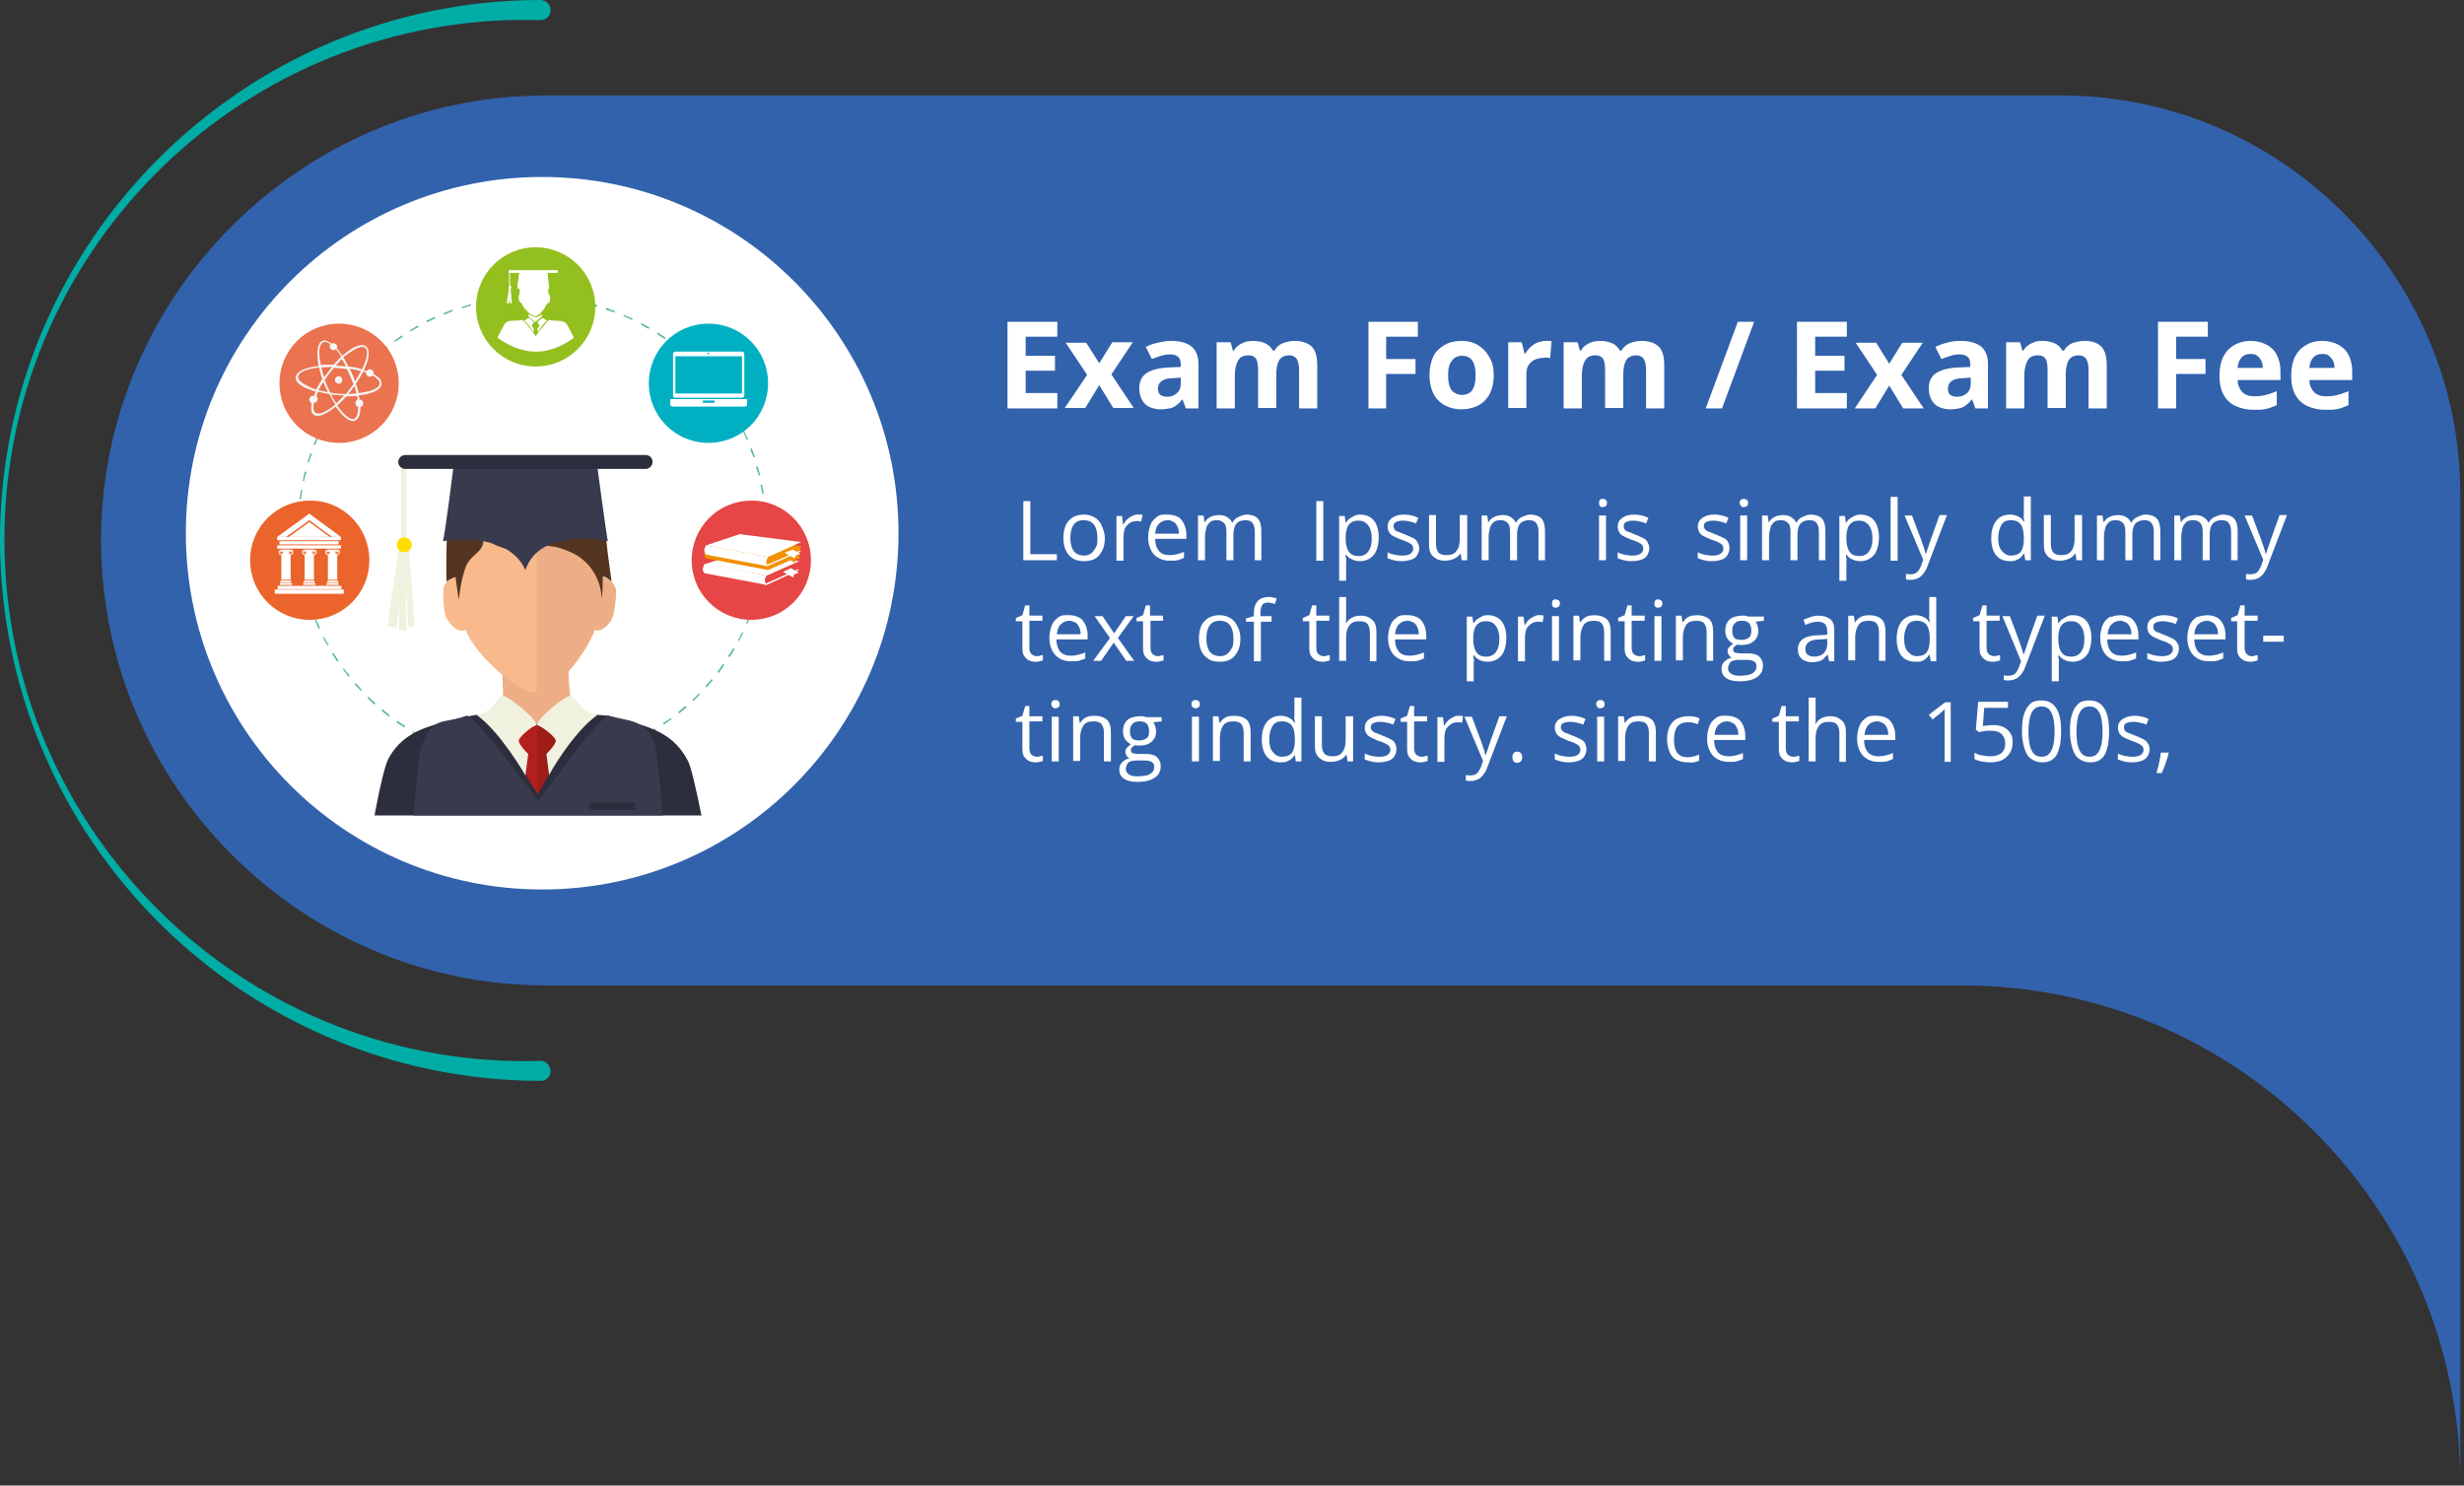<?xml version="1.0" encoding="utf-8"?>
<!-- Generator: Adobe Illustrator 25.2.1, SVG Export Plug-In . SVG Version: 6.00 Build 0)  -->
<svg version="1.1" id="Layer_1" xmlns="http://www.w3.org/2000/svg" xmlns:xlink="http://www.w3.org/1999/xlink" x="0px" y="0px"
	 viewBox="0 0 529 319" style="enable-background:new 0 0 529 319;" xml:space="preserve">
<rect x="0" y="0" width="529" height="319" fill="#333333" stroke="none"/>
<style type="text/css">
	.st0{fill:#3262AC;}
	.st1{fill:#00ADA6;}
	.st2{fill:#FFFFFF;}
	.st3{fill:#59B996;}
	.st4{fill:#EB642B;}
	.st5{fill:#EB734F;}
	.st6{fill:#93C01F;}
	.st7{fill:#00B0C2;}
	.st8{fill:#E64645;}
	.st9{fill:#F5F5F5;}
	.st10{fill:#F29100;}
	.st11{fill:#2C2E3D;}
	.st12{fill:#9E1D17;}
	.st13{fill:#B31F1C;}
	.st14{fill:#EEAE85;}
	.st15{fill:#F8BA8C;}
	.st16{fill:#383B4E;}
	.st17{fill:#F1F1DF;}
	.st18{fill:#543522;}
	.st19{fill:#FFDD00;}
</style>
<g id="Page-1">
	<g id="block1-dn">
		<path id="Shape" class="st0" d="M117.2,20.5h325.4c47.1,0,85.6,38.6,85.6,85.6v212.5c0-59.1-47.9-107-107-107h-304
			c-52.5,0-95.5-43-95.5-95.6C21.7,63.5,64.7,20.5,117.2,20.5z"/>
		<path id="Shape_1_" class="st1" d="M116.1,232.1c1.2,0,2.1-0.9,2.1-2.1c0-1.1-0.9-2.1-2-2.2h-0.1C54.4,229.7,2.9,181.1,1,119.4
			S47.7,6.2,109.4,4.3h6.7c1.2,0,2.1-0.9,2.1-2.1s-0.9-2.1-2.1-2.2C52.1,0,0,52.1,0,116C0.1,180.1,52,232,116.1,232.1z"/>
		<circle id="Oval" class="st2" cx="116.4" cy="114.5" r="76.5"/>
		<path id="Shape_5_" class="st3" d="M113.8,164.3h-2.1v-0.4h2L113.8,164.3z M115.8,164.3V164h2v0.3H115.8z M109.7,164.1l-2-0.2
			v-0.3l2,0.2V164.1z M119.9,164v-0.3l2-0.3v0.3L119.9,164z M105.7,163.6l-2-0.4v-0.3l2,0.4V163.6z M123.9,163.4v-0.3l2-0.5v0.4
			L123.9,163.4z M101.7,162.8l-2-0.6v-0.3l2,0.5V162.8z M127.9,162.4v-0.3l1.9-0.6v0.4L127.9,162.4z M97.8,161.6l-1.9-0.7v-0.3
			l1.9,0.7V161.6z M131.7,161.2v-0.3l1.9-0.8v0.3L131.7,161.2z M94,160.1l-1.9-0.9l0.2-0.3l1.8,0.9L94,160.1z M135.5,159.6l-0.2-0.3
			l1.8-0.9l0.2,0.3L135.5,159.6z M90.3,158.3c-0.6-0.3-1.2-0.6-1.7-1V157l1.8,1L90.3,158.3z M139.1,157.8l-0.2-0.3l1.7-1.1l0.2,0.3
			L139.1,157.8z M86.8,156.2l-1.7-1.1l0.2-0.3l1.7,1.1L86.8,156.2z M142.5,155.6l-0.2-0.3l1.7-1.1l0.2,0.2L142.5,155.6z M83.5,153.9
			l-1.6-1.3l0.2-0.3l1.6,1.3L83.5,153.9z M145.8,153.2l-0.2-0.3l1.5-1.3l0.3,0.3L145.8,153.2z M80.4,151.3l-1.5-1.4l0.2-0.3l1.5,1.4
			L80.4,151.3z M148.9,150.5l-0.3-0.2l1.5-1.4l0.2,0.2L148.9,150.5z M77.5,148.4l-1.4-1.5l0.3-0.2l1.3,1.5L77.5,148.4z M151.7,147.6
			l-0.3-0.2l1.4-1.6l0.2,0.3L151.7,147.6z M74.8,145.3l-1.2-1.6l0.2-0.2c0.4,0.6,0.9,1.1,1.3,1.6L74.8,145.3z M154.3,144.5l-0.3-0.2
			l1.2-1.7l0.3,0.2L154.3,144.5z M72.4,142.1c-0.4-0.6-0.7-1.2-1.1-1.7l0.3-0.2l1.1,1.7L72.4,142.1z M156.6,141.1l-0.3-0.2
			c0.4-0.5,0.8-1.1,1.1-1.7l0.3,0.2C157.4,140,157,140.6,156.6,141.1z M70.3,138.6c-0.4-0.6-0.7-1.2-1-1.8h0.3
			c0.3,0.6,0.6,1.2,1,1.7L70.3,138.6z M158.7,137.6h-0.3l0.9-1.8h0.3L158.7,137.6z M68.4,135c-0.3-0.6-0.5-1.2-0.8-1.9h0.3
			c0.3,0.6,0.6,1.2,0.8,1.8L68.4,135z M160.5,133.9h-0.3c0.2-0.6,0.5-1.2,0.7-1.9l0.3,0.2L160.5,133.9z M66.9,131.2
			c-0.3-0.6-0.5-1.2-0.7-1.9h0.3l0.7,1.9H66.9z M161.9,130.1h-0.3l0.6-1.9h0.4C162.4,128.9,162.1,129.5,161.9,130.1z M65.6,127.4
			c-0.1-0.7-0.3-1.3-0.5-2h0.4c0.1,0.7,0.3,1.3,0.5,2H65.6z M163.1,126.2h-0.3c0.1-0.7,0.3-1.4,0.4-2h0.3
			C163.4,124.9,163.3,125.5,163.1,126.2z M64.7,123.4l-0.3-2h0.3l0.3,2H64.7z M163.9,122.3h-0.3l0.3-2h0.3L163.9,122.3z M64.1,119.4
			c-0.1-0.7-0.1-1.4-0.2-2.1h0.4c0,0.7,0.1,1.3,0.2,2L64.1,119.4z M164.4,118.2h-0.3c0-0.7,0.1-1.4,0.1-2h0.4
			C164.5,116.9,164.5,117.5,164.4,118.2z M63.8,115.3v-2h0.4v2H63.8z M164.6,114.1h-0.3v-0.2c0-0.6,0-1.2-0.1-1.8h0.4L164.6,114.1
			L164.6,114.1z M64.2,111.3h-0.3c0-0.6,0.1-1.3,0.1-2h0.4C64.3,109.9,64.3,110.6,64.2,111.3z M164.1,110.1c-0.1-0.7-0.1-1.3-0.2-2
			h0.4c0,0.7,0.1,1.3,0.2,2H164.1z M64.6,107.2h-0.3l0.3-2h0.3L64.6,107.2z M163.7,106.1c-0.2-0.7-0.3-1.3-0.4-2h0.3
			c0.1,0.7,0.3,1.3,0.4,2H163.7z M65.3,103.3H65c0.1-0.7,0.3-1.3,0.4-2h0.4C65.6,102,65.4,102.6,65.3,103.3z M162.9,102.1l-0.6-1.9
			h0.4c0.2,0.6,0.3,1.3,0.5,1.9H162.9z M66.3,99.3H66l0.6-1.9H67C66.7,98,66.5,98.7,66.3,99.3z M161.8,98.2
			c-0.3-0.6-0.6-1.2-0.7-1.9h0.3l0.7,1.9H161.8z M67.7,95.5h-0.4c0.3-0.6,0.6-1.2,0.8-1.9h0.3C68.2,94.3,67.9,94.9,67.7,95.5z
			 M160.3,94.5c-0.2-0.7-0.5-1.3-0.8-1.9h0.3l0.8,1.8L160.3,94.5z M69.3,91.8H69c0.3-0.6,0.6-1.3,0.9-1.8h0.3L69.3,91.8z
			 M158.6,90.8l-1-1.8h0.3l1,1.8H158.6z M71.2,88.3L71,88.1l1-1.7h0.3L71.2,88.3z M156.6,87.3l-1.1-1.7l0.3-0.2
			c0.4,0.6,0.7,1.2,1.1,1.7L156.6,87.3z M73.5,84.9l-0.3-0.2l1.2-1.7l0.3,0.2L73.5,84.9z M154.3,84l-1.2-1.6l0.2-0.2
			c0.5,0.5,0.9,1,1.3,1.6L154.3,84z M75.9,81.7l-0.2-0.2c0.4-0.6,0.9-1.1,1.3-1.6l0.3,0.3L75.9,81.7z M151.8,80.8l-1.4-1.4l0.3-0.3
			l1.3,1.5L151.8,80.8z M78.7,78.7l-0.3-0.2l1.5-1.5l0.2,0.3C79.6,77.7,79.1,78.2,78.7,78.7z M149,77.9l-1.5-1.3l0.2-0.3l1.5,1.4
			L149,77.9z M81.6,75.9l-0.2-0.2l1.6-1.3l0.2,0.3L81.6,75.9z M146,75.2l-1.6-1.2l0.2-0.3l1.6,1.3L146,75.2z M84.8,73.4l-0.2-0.2
			l1.7-1.2l0.2,0.3L84.8,73.4z M142.7,72.8l-1.7-1.1l0.2-0.3l1.7,1.1L142.7,72.8z M88.2,71.2L88,70.9l1.7-1l0.2,0.3
			C89.3,70.5,88.7,70.8,88.2,71.2z M139.3,70.6c-0.6-0.2-1.2-0.6-1.7-1v-0.3l1.8,1L139.3,70.6z M91.7,69.2l-0.2-0.3l1.9-0.9v0.4
			L91.7,69.2z M135.7,68.7l-1.8-0.8v-0.3l1.9,0.8L135.7,68.7z M95.3,67.6v-0.4l1.9-0.7v0.3L95.3,67.6z M132,67.1l-1.9-0.6v-0.4
			l1.9,0.7V67.1z M99.2,66.2v-0.3l1.9-0.6v0.3L99.2,66.2z M128.2,65.9l-2-0.6V65l2,0.5V65.9z M103.1,65.1v-0.3l2-0.4v0.3L103.1,65.1
			z M124.3,64.9l-2-0.4v-0.3l2,0.4V64.9z M107,64.4v-0.3l2-0.3v0.3L107,64.4z M120.3,64.2l-2-0.2v-0.3l2,0.2V64.2z M111,64v-0.4h2.1
			v0.3L111,64z M116.2,63.9h-2v-0.4h2V63.9z"/>
	</g>
</g>
<g>
	<path class="st4" d="M79.3,120.3c0,7.1-5.7,12.8-12.8,12.8c-7.1,0-12.8-5.7-12.8-12.8c0-7.1,5.7-12.8,12.8-12.8
		C73.6,107.4,79.3,113.2,79.3,120.3z"/>
	<path class="st5" d="M85.6,82.3c0,7.1-5.7,12.8-12.8,12.8S60,89.4,60,82.3c0-7.1,5.7-12.8,12.8-12.8S85.6,75.2,85.6,82.3z"/>
	<ellipse class="st6" cx="115" cy="65.9" rx="12.8" ry="12.8"/>
	<path class="st7" d="M164.9,82.3c0,7.1-5.7,12.8-12.8,12.8s-12.8-5.7-12.8-12.8c0-7.1,5.7-12.8,12.8-12.8S164.9,75.2,164.9,82.3z"
		/>
	<path class="st8" d="M174.1,120.3c0,7.1-5.7,12.8-12.8,12.8s-12.8-5.7-12.8-12.8c0-7.1,5.7-12.8,12.8-12.8
		C168.3,107.4,174.1,113.2,174.1,120.3z"/>
	<g>
		<path class="st9" d="M80.2,80.3c0-0.1,0-0.1,0-0.2c0-0.5-0.4-0.8-0.8-0.8c-0.3,0-0.5,0.1-0.7,0.4c-0.2-0.1-0.4-0.1-0.6-0.2
			c1.2-2.4,1.4-4.4,0.5-5.1c-0.2-0.2-0.5-0.3-0.9-0.3c-1.1,0-2.6,0.9-4.2,2.3c-0.4-0.6-0.8-1.1-1.2-1.6c0-0.1,0.1-0.2,0.1-0.3
			c0-0.5-0.4-0.8-0.8-0.8c-0.1,0-0.3,0-0.4,0.1c-0.6-0.4-1.1-0.7-1.5-0.7c-0.2,0-0.3,0-0.5,0.1c-1.1,0.5-1.3,2.6-0.8,5.4
			c-2.9,0.3-4.8,1.2-4.9,2.4c-0.1,0.9,0.8,1.8,2.6,2.5c0.5,0.2,1.1,0.4,1.7,0.6c-0.1,0.3-0.3,0.6-0.4,0.9c-0.1,0-0.1,0-0.2,0
			c-0.5,0-0.8,0.4-0.8,0.8c0,0.3,0.2,0.6,0.5,0.8c-0.2,1.2-0.1,2,0.4,2.4c0.2,0.2,0.5,0.3,0.9,0.3c1,0,2.4-0.8,3.9-2
			c1.3,1.9,2.6,3.1,3.7,3.1c0.2,0,0.3,0,0.5-0.1c0.7-0.3,1.1-1.4,1.1-2.9c0.4-0.1,0.6-0.4,0.6-0.8s-0.3-0.8-0.8-0.8
			c0-0.3-0.1-0.6-0.2-0.9c2.9-0.3,4.8-1.2,4.9-2.4C82,81.7,81.4,81,80.2,80.3z M77.8,74.5c0.3,0,0.5,0.1,0.6,0.2
			c0.7,0.5,0.5,2.3-0.7,4.6c-0.9-0.3-1.8-0.5-2.9-0.6c-0.4-0.7-0.7-1.4-1.1-2C75.4,75.4,76.8,74.5,77.8,74.5z M75.2,83.4
			c-0.3,0.4-0.6,0.8-0.9,1.2c-0.6,0-1.2,0-1.8-0.1c-0.6,0-1.1-0.1-1.6-0.2c-0.2-0.5-0.5-1-0.7-1.5c-0.2-0.4-0.3-0.8-0.5-1.2
			c0.3-0.5,0.7-1,1.1-1.5c0.3-0.4,0.6-0.8,0.9-1.1c0.4,0,0.8,0,1.2,0.1c0.6,0,1.1,0.1,1.6,0.2c0.2,0.5,0.5,1,0.7,1.5
			c0.2,0.6,0.5,1.2,0.7,1.7C75.7,82.7,75.5,83,75.2,83.4z M76.1,82.9c0.2,0.6,0.3,1.1,0.4,1.6c-0.6,0-1.1,0.1-1.7,0.1
			c0.2-0.3,0.5-0.6,0.7-0.9C75.7,83.4,75.9,83.1,76.1,82.9z M73.9,84.9c-0.6,0.6-1.1,1.2-1.7,1.7c-0.4-0.6-0.8-1.2-1.1-1.9
			c0.4,0.1,0.9,0.1,1.4,0.1C73,84.9,73.4,84.9,73.9,84.9z M70.4,84.2c-0.7-0.1-1.3-0.3-2-0.4c0.3-0.6,0.6-1.2,1-1.8
			c0.1,0.3,0.2,0.6,0.4,0.9C70,83.3,70.2,83.8,70.4,84.2z M69.6,81c-0.3-0.8-0.5-1.5-0.6-2.1c0.6,0,1.2-0.1,1.8-0.1
			c0.2,0,0.3,0,0.5,0c-0.2,0.3-0.5,0.6-0.7,0.9C70.2,80.2,69.9,80.6,69.6,81z M72.1,78.5c0.4-0.5,0.9-1,1.3-1.4
			c0.3,0.5,0.6,1,0.9,1.6c-0.4-0.1-0.9-0.1-1.4-0.1C72.7,78.5,72.4,78.5,72.1,78.5z M75.7,80.5c-0.2-0.4-0.4-0.9-0.6-1.3
			c0.9,0.1,1.7,0.3,2.4,0.5c-0.4,0.7-0.8,1.4-1.3,2.2C76.1,81.4,75.9,81,75.7,80.5z M69.4,73.5c0.1,0,0.2-0.1,0.3-0.1
			c0.4,0,0.8,0.2,1.2,0.5c-0.1,0.1-0.1,0.3-0.1,0.5c0,0.5,0.4,0.8,0.8,0.8c0.2,0,0.4-0.1,0.5-0.2c0.4,0.4,0.8,1,1.2,1.6
			c-0.6,0.5-1.1,1.1-1.7,1.7c-0.3,0-0.6,0-0.8,0c-0.7,0-1.3,0-1.9,0.1C68.3,75.8,68.5,73.9,69.4,73.5z M66.3,83
			c-1.5-0.7-2.4-1.4-2.3-2.1c0.1-1,1.9-1.7,4.5-2c0.2,0.8,0.4,1.7,0.7,2.5c-0.5,0.7-0.9,1.5-1.3,2.2C67.4,83.5,66.8,83.3,66.3,83z
			 M68.3,88.8c-0.3,0-0.5-0.1-0.6-0.2c-0.4-0.3-0.5-1-0.3-2.1c0.4,0,0.8-0.4,0.8-0.8c0-0.3-0.1-0.5-0.3-0.6c0.1-0.3,0.3-0.7,0.4-1
			c0.7,0.2,1.5,0.4,2.4,0.5c0.4,0.8,0.9,1.6,1.3,2.3C70.5,88.1,69.2,88.8,68.3,88.8z M76.8,85.8c-0.3,0.1-0.5,0.4-0.5,0.8
			s0.3,0.7,0.6,0.8c0,1.4-0.3,2.2-0.8,2.5c-0.1,0-0.2,0.1-0.3,0.1c-0.9,0-2.1-1.1-3.4-2.9c0.7-0.6,1.3-1.3,2-2c0.1,0,0.2,0,0.3,0
			c0.7,0,1.3,0,1.9-0.1C76.7,85.2,76.8,85.5,76.8,85.8z M81.5,82.4c-0.1,1-1.9,1.7-4.5,2c-0.1-0.6-0.3-1.3-0.6-2
			c0.6-0.9,1.1-1.7,1.6-2.6c0.2,0.1,0.4,0.1,0.6,0.2c0,0,0,0,0,0.1c0,0.5,0.4,0.8,0.8,0.8c0.2,0,0.5-0.1,0.6-0.3
			C81,81.3,81.6,81.9,81.5,82.4z"/>
		<path class="st9" d="M72.7,80.8c-0.5,0-0.8,0.4-0.8,0.8s0.4,0.8,0.8,0.8c0.5,0,0.8-0.4,0.8-0.8S73.2,80.8,72.7,80.8z"/>
	</g>
	<g>
		<path class="st2" d="M159.3,75.5H145c-0.3,0-0.5,0.2-0.5,0.5v8.9c0,0.3,0.2,0.5,0.5,0.5h14.3c0.3,0,0.5-0.2,0.5-0.5V76
			C159.8,75.7,159.5,75.5,159.3,75.5z M152.1,75.7c0.1,0,0.2,0.1,0.2,0.2s-0.1,0.2-0.2,0.2c-0.1,0-0.2-0.1-0.2-0.2
			C151.9,75.8,152,75.7,152.1,75.7z M159.3,84.5H145v-8h14.3V84.5z"/>
		<path class="st2" d="M143.9,85.7v1.1c0,0.3,0.2,0.5,0.5,0.5h15.5c0.3,0,0.5-0.2,0.5-0.5v-1.1H143.9z M153.4,86.5h-2.5V86h2.5V86.5
			z"/>
	</g>
	<g>
		<path class="st2" d="M123.2,72.5c0,0-0.7-1.4-1.4-2.7c-0.7-1.3-2.5-0.7-3.8-1.1c-0.4-0.1-3,3.5-3,3.5s-2.5-3.7-3-3.5
			c-1.3,0.4-3.1-0.3-3.8,1.1c-0.7,1.3-1.4,2.7-1.4,2.7s3.7,3,8.2,3C119.5,75.6,123.2,72.5,123.2,72.5z"/>
		<path class="st2" d="M117.3,65.4c-0.5,1.2-1.7,2.5-2.4,2.5c-0.7,0-2.4-1.5-2.8-2.5c-0.4-0.9-0.6-2.8-0.6-3.8s0.8-3,3-3
			c2.6,0,3.1,2,3.2,3C117.7,62.5,117.8,64.2,117.3,65.4z"/>
		<path class="st2" d="M118,64.8c-0.1,0.2-0.5,0.5-0.7,0.5s-0.2-0.7-0.3-0.9c-0.1-0.2-0.1-0.6-0.1-0.8s0.1-0.6,0.5-0.6
			c0.5,0,0.7,0.5,0.7,0.7C118.1,63.8,118.1,64.5,118,64.8z"/>
		<path class="st2" d="M111.5,64.7c0.1,0.2,0.6,0.5,0.7,0.5c0.2,0,0.3-0.7,0.4-0.9c0.1-0.2,0.1-0.6,0.1-0.8s-0.2-0.6-0.6-0.6
			c-0.6,0-0.7,0.4-0.7,0.6C111.3,63.8,111.4,64.5,111.5,64.7z"/>
		<path class="st2" d="M116.3,67.4c0,0-0.6,0.7-1.3,0.7c-0.6,0-1.5-0.7-1.5-0.7s0,0.4,0,0.7c0.8,0.5,1.4,1.1,1.4,1.1
			s0.7-0.8,1.4-1.1C116.3,67.7,116.3,67.4,116.3,67.4z"/>
		<g>
			<path class="st2" d="M117.5,58.8h-6c0,0-0.4,2.8-0.4,3.2c0,0,2.7-0.5,3.4,1.2c0.6-1.8,3.4-1.2,3.4-1.2
				C117.8,61.5,117.5,58.8,117.5,58.8z"/>
			<path class="st2" d="M117.5,58.4h-6c0,0-0.4,2.8-0.4,3.2c0,0,2.7-0.5,3.4,1.2c0.6-1.8,3.4-1.2,3.4-1.2
				C117.8,61.2,117.5,58.4,117.5,58.4z"/>
			<path class="st2" d="M119.8,58.3c0,0.2-0.1,0.3-0.3,0.3h-10c-0.2,0-0.3-0.1-0.3-0.3l0,0c0-0.2,0.1-0.3,0.3-0.3h10
				C119.6,58,119.8,58.1,119.8,58.3L119.8,58.3z"/>
			<polygon class="st2" points="109.9,65.1 109.6,65.1 109.5,63.3 109.5,65.2 109.3,65.2 109.3,64.2 109.1,65.2 108.8,65.1 
				109.3,61.7 109.6,61.7 			"/>
			<path class="st2" d="M109.8,61.7c0,0.2-0.1,0.3-0.3,0.3c-0.2,0-0.3-0.1-0.3-0.3s0.1-0.3,0.3-0.3
				C109.6,61.4,109.8,61.5,109.8,61.7z"/>
			<rect x="109.3" y="58.3" class="st2" width="0.2" height="3.6"/>
		</g>
		<path class="st2" d="M117.5,68.8c-0.6-0.1-0.7-0.5-0.9-0.5c-0.2,0-1.2,0.7-1.2,1c0.2,0.1,0.3,0.4,0.4,0.6s-0.4,0.6-0.4,0.6
			l0.1,0.9C115.5,71.3,116.5,69.5,117.5,68.8z"/>
		<path class="st2" d="M112.5,68.8c0.6-0.1,0.7-0.5,0.9-0.5c0.2,0,1.2,0.7,1.2,1c-0.2,0.1-0.3,0.4-0.4,0.6s0.4,0.6,0.4,0.6l-0.1,0.9
			C114.5,71.3,113.5,69.5,112.5,68.8z"/>
	</g>
	<g>
		<polygon class="st2" points="66.4,111.7 71.3,115.3 73.2,115.3 66.4,110.3 59.5,115.3 61.4,115.3 		"/>
		<polygon class="st2" points="70.8,115.3 62,115.3 66.4,112.1 		"/>
		<rect x="59.5" y="115.3" class="st2" width="13.7" height="0.7"/>
		<rect x="60" y="116.2" class="st2" width="12.7" height="0.7"/>
		<rect x="59.5" y="117.1" class="st2" width="13.7" height="0.7"/>
		<rect x="59.6" y="125.8" class="st2" width="13.7" height="0.7"/>
		<rect x="59" y="126.6" class="st2" width="14.8" height="0.9"/>
		<g>
			<path class="st2" d="M62.4,118.4C62.3,118.4,62.3,118.5,62.4,118.4c-0.1,0.2,0,0.2,0,0.2C62.5,118.6,62.5,118.5,62.4,118.4
				C62.5,118.5,62.5,118.4,62.4,118.4z"/>
			<path class="st2" d="M60.4,118.2c-0.2,0-0.3,0.1-0.3,0.3c0,0.2,0.1,0.3,0.3,0.3s0.3-0.1,0.3-0.3
				C60.7,118.4,60.6,118.2,60.4,118.2z M60.4,118.8c-0.1,0-0.2-0.1-0.2-0.2s0.1-0.2,0.2-0.2c0.1,0,0.2,0.1,0.2,0.2
				C60.6,118.7,60.5,118.8,60.4,118.8z"/>
			<path class="st2" d="M62.4,118h-2c-0.3,0-0.6,0.3-0.6,0.6c0,0.3,0.3,0.6,0.6,0.6v5.3h2v-5.3c0.3,0,0.6-0.3,0.6-0.6
				C63,118.2,62.7,118,62.4,118z M60.4,119c-0.2,0-0.4-0.2-0.4-0.4c0-0.2,0.2-0.4,0.4-0.4s0.4,0.2,0.4,0.4
				C60.8,118.8,60.6,119,60.4,119z M62.4,119c-0.2,0-0.4-0.2-0.4-0.4c0-0.2,0.2-0.4,0.4-0.4s0.4,0.2,0.4,0.4
				C62.8,118.8,62.6,119,62.4,119z"/>
			<path class="st2" d="M60.4,118.4C60.3,118.4,60.3,118.5,60.4,118.4c-0.1,0.2,0,0.2,0,0.2C60.5,118.6,60.5,118.5,60.4,118.4
				C60.5,118.5,60.5,118.4,60.4,118.4z"/>
			<path class="st2" d="M62.4,118.2c-0.2,0-0.3,0.1-0.3,0.3c0,0.2,0.1,0.3,0.3,0.3s0.3-0.1,0.3-0.3
				C62.7,118.4,62.6,118.2,62.4,118.2z M62.4,118.8c-0.1,0-0.2-0.1-0.2-0.2s0.1-0.2,0.2-0.2c0.1,0,0.2,0.1,0.2,0.2
				C62.6,118.7,62.5,118.8,62.4,118.8z"/>
		</g>
		<g>
			<path class="st2" d="M67.4,118.4C67.3,118.4,67.3,118.5,67.4,118.4c-0.1,0.2,0,0.2,0,0.2C67.5,118.6,67.5,118.5,67.4,118.4
				C67.5,118.5,67.5,118.4,67.4,118.4z"/>
			<path class="st2" d="M65.4,118.2c-0.2,0-0.3,0.1-0.3,0.3c0,0.2,0.1,0.3,0.3,0.3c0.2,0,0.3-0.1,0.3-0.3
				C65.7,118.4,65.6,118.2,65.4,118.2z M65.4,118.8c-0.1,0-0.2-0.1-0.2-0.2s0.1-0.2,0.2-0.2s0.2,0.1,0.2,0.2
				C65.6,118.7,65.5,118.8,65.4,118.8z"/>
			<path class="st2" d="M67.4,118h-2c-0.3,0-0.6,0.3-0.6,0.6c0,0.3,0.3,0.6,0.6,0.6v5.3h2v-5.3c0.3,0,0.6-0.3,0.6-0.6
				C68,118.2,67.7,118,67.4,118z M65.4,119c-0.2,0-0.4-0.2-0.4-0.4c0-0.2,0.2-0.4,0.4-0.4c0.2,0,0.4,0.2,0.4,0.4S65.6,119,65.4,119z
				 M67.4,119c-0.2,0-0.4-0.2-0.4-0.4c0-0.2,0.2-0.4,0.4-0.4c0.2,0,0.4,0.2,0.4,0.4S67.6,119,67.4,119z"/>
			<path class="st2" d="M65.4,118.4C65.3,118.4,65.3,118.5,65.4,118.4c-0.1,0.2,0,0.2,0,0.2C65.5,118.6,65.5,118.5,65.4,118.4
				C65.5,118.5,65.5,118.4,65.4,118.4z"/>
			<path class="st2" d="M67.4,118.2c-0.2,0-0.3,0.1-0.3,0.3c0,0.2,0.1,0.3,0.3,0.3s0.3-0.1,0.3-0.3
				C67.7,118.4,67.6,118.2,67.4,118.2z M67.4,118.8c-0.1,0-0.2-0.1-0.2-0.2s0.1-0.2,0.2-0.2s0.2,0.1,0.2,0.2
				C67.6,118.7,67.5,118.8,67.4,118.8z"/>
		</g>
		<g>
			<path class="st2" d="M72.4,118.4C72.3,118.4,72.3,118.5,72.4,118.4c-0.1,0.2,0,0.2,0,0.2C72.5,118.6,72.5,118.5,72.4,118.4
				C72.6,118.5,72.5,118.4,72.4,118.4z"/>
			<path class="st2" d="M70.4,118.2c-0.2,0-0.3,0.1-0.3,0.3c0,0.2,0.1,0.3,0.3,0.3c0.2,0,0.3-0.1,0.3-0.3
				C70.8,118.4,70.6,118.2,70.4,118.2z M70.4,118.8c-0.1,0-0.2-0.1-0.2-0.2s0.1-0.2,0.2-0.2s0.2,0.1,0.2,0.2
				C70.7,118.7,70.6,118.8,70.4,118.8z"/>
			<path class="st2" d="M72.4,118h-2c-0.3,0-0.6,0.3-0.6,0.6c0,0.3,0.3,0.6,0.6,0.6v5.3h2v-5.3c0.3,0,0.6-0.3,0.6-0.6
				C73,118.2,72.8,118,72.4,118z M70.4,119c-0.2,0-0.4-0.2-0.4-0.4c0-0.2,0.2-0.4,0.4-0.4c0.2,0,0.4,0.2,0.4,0.4
				C70.9,118.8,70.7,119,70.4,119z M72.4,119c-0.2,0-0.4-0.2-0.4-0.4c0-0.2,0.2-0.4,0.4-0.4c0.2,0,0.4,0.2,0.4,0.4
				C72.9,118.8,72.7,119,72.4,119z"/>
			<path class="st2" d="M70.4,118.4C70.3,118.4,70.3,118.5,70.4,118.4c-0.1,0.2,0,0.2,0,0.2C70.5,118.6,70.5,118.5,70.4,118.4
				C70.6,118.5,70.5,118.4,70.4,118.4z"/>
			<path class="st2" d="M72.4,118.2c-0.2,0-0.3,0.1-0.3,0.3c0,0.2,0.1,0.3,0.3,0.3c0.2,0,0.3-0.1,0.3-0.3
				C72.7,118.4,72.6,118.2,72.4,118.2z M72.4,118.8c-0.1,0-0.2-0.1-0.2-0.2s0.1-0.2,0.2-0.2s0.2,0.1,0.2,0.2
				C72.7,118.7,72.6,118.8,72.4,118.8z"/>
		</g>
		<rect x="60.2" y="124.7" class="st2" width="2.3" height="0.4"/>
		<rect x="60.1" y="125.2" class="st2" width="2.6" height="0.4"/>
		<rect x="65.2" y="124.7" class="st2" width="2.3" height="0.4"/>
		<rect x="65.1" y="125.2" class="st2" width="2.6" height="0.4"/>
		<rect x="70.3" y="124.7" class="st2" width="2.3" height="0.4"/>
		<rect x="70.1" y="125.2" class="st2" width="2.6" height="0.4"/>
	</g>
	<g>
		<g>
			<polygon class="st2" points="164.6,123.6 151.2,121.2 158.4,118.8 171.6,120.5 			"/>
			<polygon class="st2" points="171.1,122.3 164,125.5 164.6,125.6 171.6,122.4 			"/>
			<path class="st2" d="M164.6,123.6l-13.3-2.5c0,0-0.3,0.4-0.4,1s0.4,1,0.4,1l13.3,2.5c0,0-0.4-0.5-0.4-1
				C164.2,124.1,164.6,123.6,164.6,123.6z"/>
			<polygon class="st2" points="171.5,123 170.5,123.3 170.3,124 168.1,122.8 169.8,122 			"/>
		</g>
		<path class="st10" d="M171.5,119.1l0.5-1.8l-13.2-1.8l-7.2,2.4c0,0-0.3,0.4-0.4,1c0,0.6,0.4,1,0.4,1l13.3,2.5l4.8-2.1l0.9,0.5
			l0.3-0.7l0.9-0.2L171.5,119.1z"/>
		<g>
			<polygon class="st2" points="164.9,119.6 151.6,117.1 158.8,114.7 172,116.4 			"/>
			<polygon class="st2" points="171.5,118.3 164.4,121.4 164.9,121.5 172,118.4 			"/>
			<path class="st2" d="M164.9,119.6l-13.3-2.5c0,0-0.3,0.4-0.4,1c0,0.6,0.4,1,0.4,1l13.3,2.5c0,0-0.4-0.5-0.4-1
				C164.6,120,164.9,119.6,164.9,119.6z"/>
			<polygon class="st2" points="171.9,119 170.9,119.2 170.6,119.9 168.4,118.7 170.2,118 			"/>
		</g>
	</g>
	<g>
		<g>
			<path class="st11" d="M150.6,175.1c-1.3-6.4-2.3-10.7-3-11.9c-3.6-6.8-10-7.5-16.8-9.4c-2.2-0.6-15.3,18.3-15.3,18.3
				s-13.1-19-15.3-18.3c-6.8,1.9-13.4,2.5-16.9,9.3c-0.6,1.2-1.7,5.5-2.9,12L150.6,175.1L150.6,175.1z"/>
			<polygon class="st11" points="130.8,153.7 128.3,153.5 102.3,153.5 100.6,153.8 111.1,173.9 122.3,173.9 			"/>
			<path class="st12" d="M119.4,158.9c-0.2-1.1-2.9-3.1-4.2-3.2c-1.4,0-4.2,1.7-4.1,3s2.1,3.2,2.1,3.2l-0.3,4.6l2.6,4l2.3-4
				l-0.5-4.6C117.2,161.9,119.6,160,119.4,158.9z"/>
			<path class="st13" d="M115.4,170.4v-14.7c-0.1,0-0.1,0-0.2,0c-1.4,0-4.2,1.7-4.1,3s2.1,3.2,2.1,3.2l-0.3,4.6L115.4,170.4z"/>
			<path class="st14" d="M122,143.9c0,0-3.2,3.7-6.6,3.7c-3.3,0-7.6-3.7-7.6-3.7s0.2,4.4,0.2,6c4.2,2.5,7.2,5.7,7.2,5.7
				s3.4-4,7.3-5.5C122.2,148.2,122,143.9,122,143.9z"/>
			<path class="st14" d="M131.4,132.8c-0.6,1.2-2.1,3-3.6,2.5c-0.7-0.2-1.2-3.6-1.6-4.6s-0.5-2.9-0.5-3.9s0.4-3.2,2.8-3.1
				c2.7,0.1,3.8,2.3,3.8,3.4C132.3,128,132,131.6,131.4,132.8z"/>
			<path class="st15" d="M95.8,132.6c0.6,1.2,2.4,3.6,4.3,2.6c0.7-0.4,0.9-3.6,1.3-4.5c0.4-1,0.7-2.9,0.7-3.9s-0.9-3-3.3-3
				c-2.9,0-3.6,2-3.6,3C95.1,127.8,95.2,131.4,95.8,132.6z"/>
			<path class="st16" d="M142.3,175.1c-0.7-8.3-1.3-13.9-1.7-15.3c-1.8-5.4-5.7-4.9-9.9-6.1c-1.6-0.5-15.1,18.3-15.1,18.3
				s-14-19-15.5-18.3c-4.8,1.9-7.1-0.3-9.6,6.6c-0.5,1.3-1.1,6.8-1.7,14.8H142.3z"/>
			<path class="st15" d="M127.4,136c-2.7,6-8.6,12.8-12.4,12.8s-12.6-8-14.7-12.8s-3.1-14.6-3.1-19.8c0-5.2,4-15.4,15.3-15.4
				c13.3,0,16.3,10.2,16.5,15.4C129.3,121.3,130.1,130,127.4,136z"/>
			<path class="st14" d="M129,116.1c-0.2-4.8-2.8-14-13.8-15.2v47.9c3.8-0.2,9.6-7,12.2-12.8C130.1,130,129.3,121.3,129,116.1z"/>
			<polygon class="st17" points="89,134.4 87.7,134.8 87.1,125.2 87.2,135.4 85.7,135.4 85.7,130.1 85.1,134.9 83.2,134.4 85.7,117 
				87.7,117 			"/>
			<rect x="86.1" y="99.2" class="st17" width="1.1" height="18.4"/>
			<path class="st17" d="M128.3,153.5c-3.4-0.3-4.7-3.9-5.7-4.1c-1-0.2-7.2,4.7-7.3,6.3c1.3,0.4,3.7,2.4,4,3.2s-2,3-2,3l0.6,4.6
				C117.7,166.5,123.1,157.1,128.3,153.5z"/>
			<path class="st17" d="M102.3,153.5c3.4-0.3,4.5-3.9,5.5-4.1c1-0.2,7.2,4.7,7.4,6.3c-1.3,0.4-3.5,2.4-3.8,3.2s2,3,2,3l-0.6,4.6
				C112.8,166.5,107.4,157.1,102.3,153.5z"/>
			<path class="st18" d="M129.2,128.7c0.2-1.7,0.2-3.3,0.2-4.9c0.9,0,1.9,1.1,1.9,1.1s-1-7.2-1.1-8.6c-0.2-5.2-4.3-15.4-17.6-15.4
				c-11.3,0-16.7,10-16.7,15.2c0,1.6-0.2,6.5,0,8.8c0.8-0.7,1.9-1,1.9-1s0.4,3.2,0.7,4.9c0,0,0.4-4.3,1.5-7.1
				c1.1-2.8,4.2-3.2,3.7-6.1c9.5,5.9,10.1-1.2,19.1,3.1C129.3,121.8,129.2,128.7,129.2,128.7z"/>
			<path class="st16" d="M128.2,99.9H97.4c0,0-1.8,14.4-2.3,16.3c0,0,13.8-2.5,17.7,6.2c3.2-9.4,17.7-6.2,17.7-6.2
				C130.1,114.3,128.2,99.9,128.2,99.9z"/>
			<path class="st11" d="M140.1,99.2c0,0.8-0.7,1.5-1.5,1.5H87c-0.8,0-1.5-0.7-1.5-1.5l0,0c0-0.8,0.7-1.5,1.5-1.5h51.6
				C139.5,97.7,140.1,98.4,140.1,99.2L140.1,99.2z"/>
			<path class="st19" d="M88.4,117c0,0.9-0.7,1.6-1.6,1.6s-1.6-0.7-1.6-1.6s0.7-1.6,1.6-1.6S88.4,116.2,88.4,117z"/>
			<rect x="126.7" y="172.3" class="st11" width="9.7" height="1.6"/>
		</g>
	</g>
</g>
<g>
	<g>
		<path class="st2" d="M227,87.7h-10.7V69.1H227v3.2h-6.8v4.1h6.3v3.2h-6.3v4.8h6.8V87.7z"/>
		<path class="st2" d="M233.4,80.5l-4.6-6.9h4.4L236,78l2.8-4.5h4.4l-4.6,6.9l4.8,7.2H239l-3-4.9l-3,4.9h-4.4L233.4,80.5z"/>
		<path class="st2" d="M251.4,73.2c1.9,0,3.4,0.4,4.4,1.2s1.5,2.1,1.5,3.8v9.5h-2.7l-0.7-1.9h-0.1c-0.4,0.5-0.8,0.9-1.2,1.2
			s-0.9,0.6-1.5,0.7s-1.2,0.2-2,0.2c-0.8,0-1.6-0.2-2.3-0.5s-1.2-0.8-1.6-1.5c-0.4-0.7-0.6-1.5-0.6-2.5c0-1.5,0.5-2.6,1.6-3.3
			c1.1-0.7,2.6-1.1,4.8-1.2l2.5-0.1v-0.6c0-0.7-0.2-1.3-0.6-1.6s-0.9-0.5-1.6-0.5c-0.7,0-1.4,0.1-2,0.3s-1.3,0.4-2,0.7l-1.3-2.6
			c0.8-0.4,1.6-0.7,2.5-0.9S250.4,73.2,251.4,73.2z M253.4,81.1l-1.5,0.1c-1.3,0-2.1,0.3-2.6,0.7s-0.7,1-0.7,1.6
			c0,0.6,0.2,1,0.5,1.3c0.3,0.2,0.8,0.4,1.4,0.4c0.8,0,1.5-0.2,2.1-0.7s0.9-1.2,0.9-2.1V81.1z"/>
		<path class="st2" d="M277.9,73.2c1.6,0,2.8,0.4,3.7,1.2c0.8,0.8,1.2,2.1,1.2,4v9.3h-3.9v-8.3c0-1-0.2-1.8-0.5-2.3
			c-0.3-0.5-0.9-0.8-1.6-0.8c-1,0-1.8,0.4-2.2,1.1c-0.4,0.7-0.6,1.8-0.6,3.1v7.1h-3.9v-8.3c0-0.7-0.1-1.2-0.2-1.7s-0.4-0.8-0.7-1
			c-0.3-0.2-0.7-0.3-1.2-0.3c-0.7,0-1.3,0.2-1.7,0.5c-0.4,0.4-0.7,0.9-0.9,1.6c-0.2,0.7-0.3,1.6-0.3,2.6v6.7h-3.9V73.5h3l0.5,1.8
			h0.2c0.3-0.5,0.6-0.9,1.1-1.2c0.4-0.3,0.9-0.5,1.4-0.7c0.5-0.1,1.1-0.2,1.6-0.2c1,0,1.9,0.2,2.6,0.5s1.3,0.9,1.7,1.6h0.3
			c0.4-0.7,1-1.3,1.8-1.6S277.1,73.2,277.9,73.2z"/>
		<path class="st2" d="M297.7,87.7h-3.9V69.1h10.6v3.2h-6.8v4.8h6.3v3.2h-6.3V87.7z"/>
		<path class="st2" d="M320.7,80.6c0,1.2-0.2,2.2-0.5,3.1s-0.8,1.7-1.4,2.3c-0.6,0.6-1.3,1.1-2.2,1.4s-1.8,0.5-2.9,0.5
			c-1,0-1.9-0.2-2.7-0.5c-0.8-0.3-1.6-0.8-2.2-1.4c-0.6-0.6-1.1-1.4-1.4-2.3c-0.3-0.9-0.5-2-0.5-3.1c0-1.6,0.3-2.9,0.8-4
			s1.4-1.9,2.4-2.5c1-0.6,2.3-0.9,3.7-0.9c1.3,0,2.5,0.3,3.5,0.9s1.8,1.4,2.4,2.5C320.4,77.7,320.7,79,320.7,80.6z M310.9,80.6
			c0,0.9,0.1,1.7,0.3,2.3s0.5,1.1,1,1.4s1,0.5,1.7,0.5c0.7,0,1.2-0.2,1.7-0.5c0.4-0.3,0.7-0.8,0.9-1.4c0.2-0.6,0.3-1.4,0.3-2.3
			c0-0.9-0.1-1.7-0.3-2.3c-0.2-0.6-0.5-1.1-0.9-1.4s-1-0.5-1.7-0.5c-1,0-1.8,0.4-2.2,1.1C311.1,78.1,310.9,79.2,310.9,80.6z"/>
		<path class="st2" d="M331.8,73.2c0.2,0,0.4,0,0.7,0c0.3,0,0.5,0,0.6,0.1l-0.3,3.6c-0.1,0-0.3-0.1-0.5-0.1c-0.2,0-0.4,0-0.6,0
			c-0.5,0-1,0.1-1.5,0.2s-0.9,0.3-1.3,0.6c-0.4,0.3-0.7,0.7-0.9,1.1c-0.2,0.5-0.3,1-0.3,1.7v7.2h-3.9V73.5h2.9l0.6,2.4h0.2
			c0.3-0.5,0.6-0.9,1-1.3c0.4-0.4,0.9-0.7,1.4-1C330.6,73.4,331.2,73.2,331.8,73.2z"/>
		<path class="st2" d="M352.4,73.2c1.6,0,2.8,0.4,3.7,1.2c0.8,0.8,1.2,2.1,1.2,4v9.3h-3.9v-8.3c0-1-0.2-1.8-0.5-2.3
			c-0.3-0.5-0.9-0.8-1.6-0.8c-1,0-1.8,0.4-2.2,1.1c-0.4,0.7-0.6,1.8-0.6,3.1v7.1h-3.9v-8.3c0-0.7-0.1-1.2-0.2-1.7s-0.4-0.8-0.7-1
			c-0.3-0.2-0.7-0.3-1.2-0.3c-0.7,0-1.3,0.2-1.7,0.5c-0.4,0.4-0.7,0.9-0.9,1.6c-0.2,0.7-0.3,1.6-0.3,2.6v6.7h-3.9V73.5h3l0.5,1.8
			h0.2c0.3-0.5,0.6-0.9,1.1-1.2c0.4-0.3,0.9-0.5,1.4-0.7c0.5-0.1,1.1-0.2,1.6-0.2c1,0,1.9,0.2,2.6,0.5s1.3,0.9,1.7,1.6h0.3
			c0.4-0.7,1-1.3,1.8-1.6S351.6,73.2,352.4,73.2z"/>
		<path class="st2" d="M376.6,69.1l-6.9,18.6h-3.5l6.9-18.6H376.6z"/>
		<path class="st2" d="M396.5,87.7h-10.7V69.1h10.7v3.2h-6.8v4.1h6.3v3.2h-6.3v4.8h6.8V87.7z"/>
		<path class="st2" d="M403,80.5l-4.6-6.9h4.4l2.8,4.5l2.8-4.5h4.4l-4.6,6.9l4.8,7.2h-4.4l-3-4.9l-3,4.9h-4.4L403,80.5z"/>
		<path class="st2" d="M420.9,73.2c1.9,0,3.4,0.4,4.4,1.2s1.5,2.1,1.5,3.8v9.5h-2.7l-0.7-1.9h-0.1c-0.4,0.5-0.8,0.9-1.2,1.2
			s-0.9,0.6-1.5,0.7s-1.2,0.2-2,0.2c-0.8,0-1.6-0.2-2.3-0.5c-0.7-0.3-1.2-0.8-1.6-1.5c-0.4-0.7-0.6-1.5-0.6-2.5
			c0-1.5,0.5-2.6,1.6-3.3c1.1-0.7,2.6-1.1,4.8-1.2l2.5-0.1v-0.6c0-0.7-0.2-1.3-0.6-1.6s-0.9-0.5-1.6-0.5c-0.7,0-1.4,0.1-2,0.3
			s-1.3,0.4-2,0.7l-1.3-2.6c0.8-0.4,1.6-0.7,2.5-0.9C418.9,73.3,419.9,73.2,420.9,73.2z M423,81.1l-1.5,0.1c-1.3,0-2.1,0.3-2.6,0.7
			c-0.5,0.4-0.7,1-0.7,1.6c0,0.6,0.2,1,0.5,1.3c0.3,0.2,0.8,0.4,1.4,0.4c0.8,0,1.5-0.2,2.1-0.7c0.6-0.5,0.9-1.2,0.9-2.1V81.1z"/>
		<path class="st2" d="M447.5,73.2c1.6,0,2.8,0.4,3.6,1.2c0.8,0.8,1.2,2.1,1.2,4v9.3h-3.9v-8.3c0-1-0.2-1.8-0.5-2.3
			s-0.9-0.8-1.6-0.8c-1,0-1.8,0.4-2.2,1.1c-0.4,0.7-0.6,1.8-0.6,3.1v7.1h-3.9v-8.3c0-0.7-0.1-1.2-0.2-1.7s-0.4-0.8-0.7-1
			s-0.7-0.3-1.2-0.3c-0.7,0-1.3,0.2-1.7,0.5c-0.4,0.4-0.7,0.9-0.9,1.6c-0.2,0.7-0.3,1.6-0.3,2.6v6.7h-3.9V73.5h3l0.5,1.8h0.2
			c0.3-0.5,0.6-0.9,1.1-1.2c0.4-0.3,0.9-0.5,1.4-0.7s1.1-0.2,1.6-0.2c1,0,1.9,0.2,2.6,0.5c0.7,0.3,1.3,0.9,1.7,1.6h0.3
			c0.4-0.7,1-1.3,1.8-1.6C445.8,73.4,446.6,73.2,447.5,73.2z"/>
		<path class="st2" d="M467.2,87.7h-3.9V69.1H474v3.2h-6.8v4.8h6.3v3.2h-6.3V87.7z"/>
		<path class="st2" d="M483.2,73.2c1.3,0,2.4,0.3,3.4,0.8c0.9,0.5,1.7,1.2,2.2,2.2s0.8,2.1,0.8,3.5v1.9h-9.2c0,1.1,0.4,1.9,1,2.6
			c0.6,0.6,1.5,0.9,2.6,0.9c0.9,0,1.7-0.1,2.5-0.3s1.5-0.5,2.3-0.8v3c-0.7,0.3-1.4,0.6-2.2,0.8c-0.8,0.2-1.7,0.2-2.8,0.2
			c-1.4,0-2.7-0.3-3.8-0.8c-1.1-0.5-2-1.3-2.6-2.4c-0.6-1.1-0.9-2.4-0.9-4.1c0-1.7,0.3-3,0.8-4.1c0.6-1.1,1.3-1.9,2.4-2.5
			C480.7,73.5,481.9,73.2,483.2,73.2z M483.2,76c-0.8,0-1.4,0.2-1.9,0.7c-0.5,0.5-0.8,1.2-0.9,2.3h5.4c0-0.6-0.1-1.1-0.3-1.5
			c-0.2-0.4-0.5-0.8-0.9-1.1C484.3,76.1,483.8,76,483.2,76z"/>
		<path class="st2" d="M498.6,73.2c1.3,0,2.4,0.3,3.4,0.8c0.9,0.5,1.7,1.2,2.2,2.2s0.8,2.1,0.8,3.5v1.9h-9.2c0,1.1,0.4,1.9,1,2.6
			c0.6,0.6,1.5,0.9,2.6,0.9c0.9,0,1.7-0.1,2.5-0.3s1.5-0.5,2.3-0.8v3c-0.7,0.3-1.4,0.6-2.2,0.8c-0.8,0.2-1.7,0.2-2.8,0.2
			c-1.4,0-2.7-0.3-3.8-0.8c-1.1-0.5-2-1.3-2.6-2.4c-0.6-1.1-0.9-2.4-0.9-4.1c0-1.7,0.3-3,0.8-4.1c0.6-1.1,1.3-1.9,2.4-2.5
			C496,73.5,497.2,73.2,498.6,73.2z M498.6,76c-0.8,0-1.4,0.2-1.9,0.7c-0.5,0.5-0.8,1.2-0.9,2.3h5.4c0-0.6-0.1-1.1-0.3-1.5
			c-0.2-0.4-0.5-0.8-0.9-1.1C499.7,76.1,499.2,76,498.6,76z"/>
	</g>
</g>
<g>
	<g>
		<g>
			<path class="st2" d="M219.7,120.4v-12.8h1.5V119h5.7v1.3H219.7z"/>
			<path class="st2" d="M237.2,115.5c0,0.8-0.1,1.5-0.3,2.1s-0.5,1.1-0.9,1.6s-0.9,0.8-1.4,1s-1.2,0.3-1.9,0.3
				c-0.6,0-1.2-0.1-1.8-0.3s-1-0.6-1.4-1s-0.7-1-0.9-1.6s-0.3-1.3-0.3-2.1c0-1.1,0.2-2,0.5-2.7s0.9-1.3,1.5-1.7s1.5-0.6,2.4-0.6
				c0.9,0,1.6,0.2,2.3,0.6s1.2,1,1.5,1.7S237.2,114.5,237.2,115.5z M229.8,115.5c0,0.8,0.1,1.4,0.3,2s0.5,1,0.9,1.3s1,0.5,1.7,0.5
				c0.7,0,1.2-0.2,1.6-0.5s0.7-0.8,1-1.3s0.3-1.2,0.3-2c0-0.8-0.1-1.4-0.3-2s-0.5-1-0.9-1.3s-1-0.5-1.7-0.5c-1,0-1.7,0.3-2.2,1
				S229.8,114.4,229.8,115.5z"/>
			<path class="st2" d="M244.1,110.5c0.2,0,0.4,0,0.6,0s0.4,0,0.6,0.1L245,112c-0.2,0-0.3-0.1-0.5-0.1s-0.4,0-0.5,0
				c-0.4,0-0.8,0.1-1.1,0.2s-0.6,0.4-0.9,0.7s-0.5,0.6-0.6,1s-0.2,0.9-0.2,1.4v5.2h-1.5v-9.6h1.2l0.2,1.8h0.1c0.2-0.4,0.4-0.7,0.7-1
				s0.6-0.5,1-0.7S243.6,110.5,244.1,110.5z"/>
			<path class="st2" d="M250.8,110.5c0.8,0,1.5,0.2,2.1,0.5s1,0.9,1.3,1.5s0.5,1.4,0.5,2.3v0.9H248c0,1.1,0.3,2,0.8,2.6
				s1.3,0.9,2.3,0.9c0.6,0,1.1-0.1,1.6-0.2s1-0.3,1.5-0.5v1.3c-0.5,0.2-1,0.4-1.4,0.5s-1,0.1-1.7,0.1c-0.9,0-1.7-0.2-2.4-0.6
				s-1.2-0.9-1.6-1.7s-0.6-1.6-0.6-2.7c0-1,0.2-1.9,0.5-2.7s0.8-1.3,1.5-1.8S249.9,110.5,250.8,110.5z M250.7,111.7
				c-0.8,0-1.4,0.3-1.9,0.8s-0.7,1.2-0.8,2.1h5.1c0-0.6-0.1-1.1-0.3-1.5s-0.4-0.8-0.8-1S251.3,111.7,250.7,111.7z"/>
			<path class="st2" d="M267.6,110.5c1.1,0,1.9,0.3,2.4,0.8s0.8,1.4,0.8,2.7v6.3h-1.4v-6.2c0-0.8-0.2-1.4-0.5-1.8s-0.8-0.6-1.5-0.6
				c-0.9,0-1.6,0.3-2,0.8s-0.6,1.3-0.6,2.4v5.4h-1.5v-6.2c0-0.5-0.1-1-0.2-1.3s-0.4-0.6-0.7-0.8s-0.7-0.3-1.1-0.3
				c-0.6,0-1.2,0.1-1.5,0.4s-0.7,0.7-0.8,1.2s-0.3,1.2-0.3,1.9v5.1h-1.5v-9.6h1.2l0.2,1.4h0.1c0.2-0.3,0.4-0.6,0.7-0.8
				s0.6-0.4,1-0.5s0.8-0.2,1.2-0.2c0.7,0,1.3,0.1,1.8,0.4s0.9,0.7,1.1,1.2h0.1c0.3-0.6,0.8-1,1.3-1.2S267,110.5,267.6,110.5z"/>
			<path class="st2" d="M282.6,120.4v-12.8h1.5v12.8H282.6z"/>
			<path class="st2" d="M292,110.5c1.2,0,2.2,0.4,2.9,1.2s1.1,2.1,1.1,3.7c0,1.1-0.2,2-0.5,2.8s-0.8,1.3-1.4,1.7s-1.3,0.6-2.1,0.6
				c-0.5,0-1-0.1-1.3-0.2s-0.7-0.3-1-0.5s-0.5-0.5-0.7-0.7h-0.1c0,0.2,0,0.5,0.1,0.8s0,0.6,0,0.8v4h-1.5v-13.9h1.2l0.2,1.4h0.1
				c0.2-0.3,0.4-0.6,0.7-0.8s0.6-0.4,1-0.6S291.4,110.5,292,110.5z M291.7,111.8c-0.7,0-1.2,0.1-1.6,0.4s-0.7,0.6-0.9,1.2
				s-0.3,1.2-0.3,1.9v0.3c0,0.8,0.1,1.5,0.3,2.1s0.5,1,0.9,1.3s1,0.4,1.7,0.4c0.6,0,1.1-0.2,1.5-0.5s0.7-0.8,0.9-1.3s0.3-1.2,0.3-2
				c0-1.1-0.2-2-0.7-2.7S292.6,111.8,291.7,111.8z"/>
			<path class="st2" d="M304.7,117.7c0,0.6-0.2,1.1-0.5,1.6s-0.7,0.7-1.3,0.9s-1.3,0.3-2,0.3c-0.7,0-1.3-0.1-1.7-0.2
				s-0.9-0.3-1.3-0.4v-1.3c0.4,0.2,0.9,0.4,1.4,0.5s1.1,0.2,1.7,0.2c0.8,0,1.4-0.1,1.8-0.4s0.6-0.6,0.6-1.1c0-0.3-0.1-0.5-0.2-0.7
				s-0.4-0.4-0.8-0.6s-0.8-0.4-1.5-0.6c-0.6-0.2-1.1-0.5-1.6-0.7s-0.8-0.5-1-0.8s-0.4-0.8-0.4-1.3c0-0.8,0.3-1.4,1-1.9
				s1.5-0.7,2.6-0.7c0.6,0,1.1,0.1,1.6,0.2s1,0.3,1.4,0.5l-0.5,1.2c-0.4-0.2-0.8-0.3-1.3-0.4s-0.9-0.2-1.4-0.2
				c-0.7,0-1.2,0.1-1.6,0.3s-0.5,0.5-0.5,0.9c0,0.3,0.1,0.5,0.2,0.7s0.4,0.4,0.8,0.5s0.9,0.4,1.5,0.6c0.6,0.2,1.1,0.5,1.6,0.7
				s0.8,0.5,1,0.9S304.7,117.2,304.7,117.7z"/>
			<path class="st2" d="M315,110.7v9.6h-1.2l-0.2-1.4h-0.1c-0.2,0.3-0.5,0.6-0.8,0.8s-0.7,0.4-1.1,0.5s-0.8,0.2-1.3,0.2
				c-0.8,0-1.4-0.1-1.9-0.4s-0.9-0.6-1.2-1.1s-0.4-1.2-0.4-2v-6.3h1.5v6.2c0,0.8,0.2,1.4,0.5,1.8s0.9,0.6,1.7,0.6
				c0.7,0,1.3-0.1,1.7-0.4s0.7-0.7,0.9-1.2s0.3-1.2,0.3-1.9v-5.1H315z"/>
			<path class="st2" d="M328.5,110.5c1.1,0,1.9,0.3,2.4,0.8s0.8,1.4,0.8,2.7v6.3h-1.4v-6.2c0-0.8-0.2-1.4-0.5-1.8s-0.8-0.6-1.5-0.6
				c-0.9,0-1.6,0.3-2,0.8s-0.6,1.3-0.6,2.4v5.4h-1.5v-6.2c0-0.5-0.1-1-0.2-1.3s-0.4-0.6-0.7-0.8s-0.7-0.3-1.1-0.3
				c-0.6,0-1.2,0.1-1.5,0.4s-0.7,0.7-0.8,1.2s-0.3,1.2-0.3,1.9v5.1h-1.5v-9.6h1.2l0.2,1.4h0.1c0.2-0.3,0.4-0.6,0.7-0.8
				s0.6-0.4,1-0.5s0.8-0.2,1.2-0.2c0.7,0,1.3,0.1,1.8,0.4s0.9,0.7,1.1,1.2h0.1c0.3-0.6,0.8-1,1.3-1.2S327.9,110.5,328.5,110.5z"/>
			<path class="st2" d="M344.1,107.1c0.2,0,0.4,0.1,0.6,0.2s0.3,0.4,0.3,0.7c0,0.3-0.1,0.6-0.3,0.7s-0.4,0.2-0.6,0.2
				c-0.3,0-0.5-0.1-0.6-0.2s-0.2-0.4-0.2-0.7c0-0.3,0.1-0.6,0.2-0.7S343.9,107.1,344.1,107.1z M344.8,110.7v9.6h-1.5v-9.6H344.8z"/>
			<path class="st2" d="M354.1,117.7c0,0.6-0.2,1.1-0.5,1.6s-0.7,0.7-1.3,0.9s-1.3,0.3-2,0.3c-0.7,0-1.3-0.1-1.7-0.2
				s-0.9-0.3-1.3-0.4v-1.3c0.4,0.2,0.9,0.4,1.4,0.5s1.1,0.2,1.7,0.2c0.8,0,1.4-0.1,1.8-0.4s0.6-0.6,0.6-1.1c0-0.3-0.1-0.5-0.2-0.7
				s-0.4-0.4-0.8-0.6s-0.8-0.4-1.5-0.6c-0.6-0.2-1.1-0.5-1.6-0.7s-0.8-0.5-1-0.8s-0.4-0.8-0.4-1.3c0-0.8,0.3-1.4,1-1.9
				s1.5-0.7,2.6-0.7c0.6,0,1.1,0.1,1.6,0.2s1,0.3,1.4,0.5l-0.5,1.2c-0.4-0.2-0.8-0.3-1.3-0.4s-0.9-0.2-1.4-0.2
				c-0.7,0-1.2,0.1-1.6,0.3s-0.5,0.5-0.5,0.9c0,0.3,0.1,0.5,0.2,0.7s0.4,0.4,0.8,0.5s0.9,0.4,1.5,0.6c0.6,0.2,1.1,0.5,1.6,0.7
				s0.8,0.5,1,0.9S354.1,117.2,354.1,117.7z"/>
			<path class="st2" d="M371.3,117.7c0,0.6-0.2,1.1-0.5,1.6s-0.7,0.7-1.3,0.9s-1.3,0.3-2,0.3c-0.7,0-1.3-0.1-1.7-0.2
				s-0.9-0.3-1.3-0.4v-1.3c0.4,0.2,0.9,0.4,1.4,0.5s1.1,0.2,1.7,0.2c0.8,0,1.4-0.1,1.8-0.4s0.6-0.6,0.6-1.1c0-0.3-0.1-0.5-0.2-0.7
				s-0.4-0.4-0.8-0.6s-0.8-0.4-1.5-0.6c-0.6-0.2-1.1-0.5-1.6-0.7s-0.8-0.5-1-0.8s-0.4-0.8-0.4-1.3c0-0.8,0.3-1.4,1-1.9
				s1.5-0.7,2.6-0.7c0.6,0,1.1,0.1,1.6,0.2s1,0.3,1.4,0.5l-0.5,1.2c-0.4-0.2-0.8-0.3-1.3-0.4s-0.9-0.2-1.4-0.2
				c-0.7,0-1.2,0.1-1.6,0.3s-0.5,0.5-0.5,0.9c0,0.3,0.1,0.5,0.3,0.7s0.4,0.4,0.8,0.5s0.9,0.4,1.5,0.6c0.6,0.2,1.1,0.5,1.6,0.7
				s0.8,0.5,1,0.9S371.3,117.2,371.3,117.7z"/>
			<path class="st2" d="M374.4,107.1c0.2,0,0.4,0.1,0.6,0.2s0.3,0.4,0.3,0.7c0,0.3-0.1,0.6-0.3,0.7s-0.4,0.2-0.6,0.2
				c-0.3,0-0.5-0.1-0.6-0.2s-0.3-0.4-0.3-0.7c0-0.3,0.1-0.6,0.3-0.7S374.2,107.1,374.4,107.1z M375.1,110.7v9.6h-1.5v-9.6H375.1z"/>
			<path class="st2" d="M388.7,110.5c1.1,0,1.9,0.3,2.4,0.8s0.8,1.4,0.8,2.7v6.3h-1.4v-6.2c0-0.8-0.2-1.4-0.5-1.8s-0.8-0.6-1.5-0.6
				c-0.9,0-1.6,0.3-2,0.8s-0.6,1.3-0.6,2.4v5.4h-1.5v-6.2c0-0.5-0.1-1-0.2-1.3s-0.4-0.6-0.7-0.8s-0.7-0.3-1.1-0.3
				c-0.6,0-1.2,0.1-1.5,0.4s-0.7,0.7-0.8,1.2s-0.3,1.2-0.3,1.9v5.1h-1.5v-9.6h1.2l0.2,1.4h0.1c0.2-0.3,0.4-0.6,0.7-0.8
				s0.6-0.4,1-0.5s0.8-0.2,1.2-0.2c0.7,0,1.3,0.1,1.8,0.4s0.9,0.7,1.1,1.2h0.1c0.3-0.6,0.8-1,1.3-1.2S388,110.5,388.7,110.5z"/>
			<path class="st2" d="M399.4,110.5c1.2,0,2.2,0.4,2.9,1.2s1.1,2.1,1.1,3.7c0,1.1-0.2,2-0.5,2.8s-0.8,1.3-1.4,1.7s-1.3,0.6-2.1,0.6
				c-0.5,0-1-0.1-1.3-0.2s-0.7-0.3-1-0.5s-0.5-0.5-0.7-0.7h-0.1c0,0.2,0,0.5,0.1,0.8s0,0.6,0,0.8v4h-1.5v-13.9h1.2l0.2,1.4h0.1
				c0.2-0.3,0.4-0.6,0.7-0.8s0.6-0.4,1-0.6S398.9,110.5,399.4,110.5z M399.2,111.8c-0.7,0-1.2,0.1-1.6,0.4s-0.7,0.6-0.9,1.2
				s-0.3,1.2-0.3,1.9v0.3c0,0.8,0.1,1.5,0.3,2.1s0.5,1,0.9,1.3s1,0.4,1.7,0.4c0.6,0,1.1-0.2,1.5-0.5s0.7-0.8,0.9-1.3s0.3-1.2,0.3-2
				c0-1.1-0.2-2-0.7-2.7S400.1,111.8,399.2,111.8z"/>
			<path class="st2" d="M407.4,120.4h-1.5v-13.7h1.5V120.4z"/>
			<path class="st2" d="M408.9,110.7h1.6l2.1,5.6c0.1,0.3,0.2,0.6,0.3,0.9s0.2,0.6,0.3,0.9s0.1,0.5,0.2,0.8h0.1
				c0.1-0.3,0.2-0.7,0.4-1.2s0.3-1,0.5-1.5l2-5.6h1.6l-4.2,11c-0.2,0.6-0.5,1.1-0.8,1.5s-0.7,0.8-1.1,1s-0.9,0.4-1.5,0.4
				c-0.3,0-0.5,0-0.7,0s-0.4-0.1-0.5-0.1v-1.2c0.1,0,0.3,0.1,0.5,0.1s0.4,0,0.6,0c0.4,0,0.7-0.1,0.9-0.2s0.5-0.3,0.7-0.6
				s0.4-0.6,0.5-0.9l0.5-1.4L408.9,110.7z"/>
			<path class="st2" d="M431.5,120.5c-1.2,0-2.2-0.4-2.9-1.2s-1.1-2.1-1.1-3.7c0-1.7,0.4-2.9,1.1-3.8s1.7-1.3,2.9-1.3
				c0.5,0,1,0.1,1.3,0.2s0.7,0.3,1,0.5s0.5,0.5,0.7,0.8h0.1c0-0.2,0-0.4-0.1-0.7s0-0.6,0-0.8v-3.9h1.5v13.7h-1.2l-0.2-1.4h-0.1
				c-0.2,0.3-0.4,0.5-0.7,0.8s-0.6,0.4-1,0.6S432,120.5,431.5,120.5z M431.7,119.3c1,0,1.8-0.3,2.2-0.9s0.6-1.5,0.6-2.6v-0.3
				c0-1.2-0.2-2.2-0.6-2.8s-1.1-1-2.2-1c-0.9,0-1.6,0.3-2,1s-0.7,1.6-0.7,2.8c0,1.2,0.2,2.1,0.7,2.7S430.8,119.3,431.7,119.3z"/>
			<path class="st2" d="M447,110.7v9.6h-1.2l-0.2-1.4h-0.1c-0.2,0.3-0.5,0.6-0.8,0.8s-0.7,0.4-1.1,0.5s-0.8,0.2-1.3,0.2
				c-0.8,0-1.4-0.1-1.9-0.4s-0.9-0.6-1.2-1.1s-0.4-1.2-0.4-2v-6.3h1.5v6.2c0,0.8,0.2,1.4,0.5,1.8s0.9,0.6,1.7,0.6
				c0.7,0,1.3-0.1,1.7-0.4s0.7-0.7,0.9-1.2s0.3-1.2,0.3-1.9v-5.1H447z"/>
			<path class="st2" d="M460.6,110.5c1.1,0,1.9,0.3,2.4,0.8s0.8,1.4,0.8,2.7v6.3h-1.4v-6.2c0-0.8-0.2-1.4-0.5-1.8s-0.8-0.6-1.5-0.6
				c-0.9,0-1.6,0.3-2,0.8s-0.6,1.3-0.6,2.4v5.4h-1.5v-6.2c0-0.5-0.1-1-0.2-1.3c-0.1-0.3-0.4-0.6-0.7-0.8s-0.7-0.3-1.1-0.3
				c-0.6,0-1.2,0.1-1.5,0.4s-0.7,0.7-0.8,1.2s-0.3,1.2-0.3,1.9v5.1h-1.5v-9.6h1.2l0.2,1.4h0.1c0.2-0.3,0.4-0.6,0.7-0.8
				s0.6-0.4,1-0.5s0.8-0.2,1.2-0.2c0.7,0,1.3,0.1,1.8,0.4c0.5,0.3,0.9,0.7,1.1,1.2h0.1c0.3-0.6,0.8-1,1.3-1.2
				S459.9,110.5,460.6,110.5z"/>
			<path class="st2" d="M477.2,110.5c1.1,0,1.9,0.3,2.4,0.8s0.8,1.4,0.8,2.7v6.3H479v-6.2c0-0.8-0.2-1.4-0.5-1.8s-0.8-0.6-1.5-0.6
				c-0.9,0-1.6,0.3-2,0.8s-0.6,1.3-0.6,2.4v5.4h-1.5v-6.2c0-0.5-0.1-1-0.2-1.3c-0.1-0.3-0.4-0.6-0.7-0.8s-0.7-0.3-1.1-0.3
				c-0.6,0-1.2,0.1-1.5,0.4s-0.7,0.7-0.8,1.2s-0.3,1.2-0.3,1.9v5.1h-1.5v-9.6h1.2l0.2,1.4h0.1c0.2-0.3,0.4-0.6,0.7-0.8
				s0.6-0.4,1-0.5s0.8-0.2,1.2-0.2c0.7,0,1.3,0.1,1.8,0.4c0.5,0.3,0.9,0.7,1.1,1.2h0.1c0.3-0.6,0.8-1,1.3-1.2
				S476.6,110.5,477.2,110.5z"/>
			<path class="st2" d="M481.9,110.7h1.6l2.1,5.6c0.1,0.3,0.2,0.6,0.3,0.9s0.2,0.6,0.3,0.9s0.1,0.5,0.2,0.8h0.1
				c0.1-0.3,0.2-0.7,0.4-1.2s0.3-1,0.5-1.5l2-5.6h1.6l-4.2,11c-0.2,0.6-0.5,1.1-0.8,1.5s-0.7,0.8-1.1,1s-0.9,0.4-1.5,0.4
				c-0.3,0-0.5,0-0.7,0s-0.4-0.1-0.5-0.1v-1.2c0.1,0,0.3,0.1,0.5,0.1c0.2,0,0.4,0,0.6,0c0.4,0,0.7-0.1,0.9-0.2
				c0.3-0.1,0.5-0.3,0.7-0.6s0.4-0.6,0.5-0.9l0.5-1.4L481.9,110.7z"/>
			<path class="st2" d="M222.6,140.9c0.2,0,0.5,0,0.7-0.1s0.5-0.1,0.6-0.1v1.1c-0.2,0.1-0.4,0.1-0.7,0.2s-0.6,0.1-0.9,0.1
				c-0.5,0-1-0.1-1.4-0.3c-0.4-0.2-0.7-0.5-1-0.9s-0.4-1-0.4-1.8v-5.7h-1.4v-0.7l1.4-0.6l0.6-2.1h0.9v2.2h2.8v1.1H221v5.7
				c0,0.6,0.1,1.1,0.4,1.4S222.1,140.9,222.6,140.9z"/>
			<path class="st2" d="M229.6,132.1c0.8,0,1.5,0.2,2.1,0.5s1,0.9,1.3,1.5s0.5,1.4,0.5,2.3v0.9h-6.7c0,1.1,0.3,2,0.8,2.6
				s1.3,0.9,2.3,0.9c0.6,0,1.1-0.1,1.6-0.2s1-0.3,1.5-0.5v1.3c-0.5,0.2-1,0.4-1.4,0.5s-1,0.1-1.7,0.1c-0.9,0-1.7-0.2-2.4-0.6
				c-0.7-0.4-1.2-0.9-1.6-1.7s-0.6-1.6-0.6-2.7c0-1,0.2-1.9,0.5-2.7s0.8-1.3,1.5-1.8S228.7,132.1,229.6,132.1z M229.6,133.3
				c-0.8,0-1.4,0.3-1.9,0.8s-0.7,1.2-0.8,2.1h5.1c0-0.6-0.1-1.1-0.3-1.5s-0.4-0.8-0.8-1S230.1,133.3,229.6,133.3z"/>
			<path class="st2" d="M238.3,137l-3.3-4.7h1.7l2.5,3.7l2.5-3.7h1.7L240,137l3.5,4.9h-1.7l-2.7-3.9l-2.7,3.9h-1.7L238.3,137z"/>
			<path class="st2" d="M248.5,140.9c0.2,0,0.5,0,0.7-0.1s0.5-0.1,0.6-0.1v1.1c-0.2,0.1-0.4,0.1-0.7,0.2s-0.6,0.1-0.9,0.1
				c-0.5,0-1-0.1-1.4-0.3c-0.4-0.2-0.7-0.5-1-0.9s-0.4-1-0.4-1.8v-5.7h-1.4v-0.7l1.4-0.6l0.6-2.1h0.9v2.2h2.8v1.1H247v5.7
				c0,0.6,0.1,1.1,0.4,1.4S248.1,140.9,248.5,140.9z"/>
			<path class="st2" d="M266.3,137.1c0,0.8-0.1,1.5-0.3,2.1s-0.5,1.1-0.9,1.6s-0.9,0.8-1.4,1c-0.5,0.2-1.2,0.3-1.9,0.3
				c-0.6,0-1.2-0.1-1.8-0.3c-0.5-0.2-1-0.6-1.4-1s-0.7-1-0.9-1.6s-0.3-1.3-0.3-2.1c0-1.1,0.2-2,0.5-2.7s0.9-1.3,1.5-1.7
				c0.7-0.4,1.5-0.6,2.4-0.6c0.9,0,1.6,0.2,2.3,0.6s1.2,1,1.5,1.7C266.1,135.2,266.3,136.1,266.3,137.1z M259,137.1
				c0,0.8,0.1,1.4,0.3,2s0.5,1,0.9,1.3s1,0.5,1.7,0.5c0.7,0,1.2-0.2,1.6-0.5s0.7-0.8,1-1.3s0.3-1.2,0.3-2c0-0.8-0.1-1.4-0.3-2
				s-0.5-1-0.9-1.3s-1-0.5-1.7-0.5c-1,0-1.7,0.3-2.2,1S259,136,259,137.1z"/>
			<path class="st2" d="M273.1,133.5h-2.4v8.5h-1.5v-8.5h-1.7v-0.7l1.7-0.5v-0.6c0-0.8,0.1-1.5,0.4-2s0.6-0.9,1-1.1s1-0.4,1.7-0.4
				c0.4,0,0.7,0,1,0.1s0.6,0.1,0.8,0.2l-0.4,1.2c-0.2-0.1-0.4-0.1-0.7-0.2s-0.5-0.1-0.8-0.1c-0.6,0-1,0.2-1.2,0.5s-0.4,0.9-0.4,1.7
				v0.7h2.4V133.5z"/>
			<path class="st2" d="M284.2,140.9c0.2,0,0.5,0,0.7-0.1s0.5-0.1,0.6-0.1v1.1c-0.2,0.1-0.4,0.1-0.7,0.2s-0.6,0.1-0.9,0.1
				c-0.5,0-1-0.1-1.4-0.3c-0.4-0.2-0.7-0.5-1-0.9s-0.4-1-0.4-1.8v-5.7h-1.4v-0.7l1.4-0.6l0.6-2.1h0.9v2.2h2.8v1.1h-2.8v5.7
				c0,0.6,0.1,1.1,0.4,1.4S283.7,140.9,284.2,140.9z"/>
			<path class="st2" d="M289,128.3v4.1c0,0.2,0,0.5,0,0.7c0,0.2,0,0.5-0.1,0.7h0.1c0.2-0.3,0.5-0.6,0.8-0.9c0.3-0.2,0.7-0.4,1-0.5
				c0.4-0.1,0.8-0.2,1.2-0.2c0.8,0,1.4,0.1,1.9,0.4s0.9,0.6,1.2,1.1s0.4,1.2,0.4,2v6.3h-1.4v-6.2c0-0.8-0.2-1.4-0.5-1.8
				s-0.9-0.6-1.7-0.6c-0.7,0-1.3,0.1-1.7,0.4c-0.4,0.3-0.7,0.7-0.9,1.2s-0.3,1.2-0.3,1.9v5h-1.5v-13.7H289z"/>
			<path class="st2" d="M302.3,132.1c0.8,0,1.5,0.2,2.1,0.5s1,0.9,1.3,1.5s0.5,1.4,0.5,2.3v0.9h-6.7c0,1.1,0.3,2,0.8,2.6
				s1.3,0.9,2.3,0.9c0.6,0,1.1-0.1,1.6-0.2s1-0.3,1.5-0.5v1.3c-0.5,0.2-1,0.4-1.4,0.5s-1,0.1-1.7,0.1c-0.9,0-1.7-0.2-2.4-0.6
				c-0.7-0.4-1.2-0.9-1.6-1.7s-0.6-1.6-0.6-2.7c0-1,0.2-1.9,0.5-2.7s0.8-1.3,1.5-1.8S301.4,132.1,302.3,132.1z M302.2,133.3
				c-0.8,0-1.4,0.3-1.9,0.8s-0.7,1.2-0.8,2.1h5.1c0-0.6-0.1-1.1-0.3-1.5s-0.4-0.8-0.8-1S302.8,133.3,302.2,133.3z"/>
			<path class="st2" d="M319.4,132.1c1.2,0,2.2,0.4,2.9,1.2s1.1,2.1,1.1,3.7c0,1.1-0.2,2-0.5,2.8s-0.8,1.3-1.4,1.7s-1.3,0.6-2.1,0.6
				c-0.5,0-1-0.1-1.3-0.2s-0.7-0.3-1-0.5s-0.5-0.5-0.7-0.7h-0.1c0,0.2,0,0.5,0.1,0.8s0,0.6,0,0.8v4h-1.5v-13.9h1.2l0.2,1.4h0.1
				c0.2-0.3,0.4-0.6,0.7-0.8c0.3-0.2,0.6-0.4,1-0.6C318.4,132.2,318.8,132.1,319.4,132.1z M319.1,133.4c-0.7,0-1.2,0.1-1.6,0.4
				s-0.7,0.6-0.9,1.2s-0.3,1.2-0.3,1.9v0.3c0,0.8,0.1,1.5,0.3,2.1s0.5,1,0.9,1.3s1,0.4,1.7,0.4c0.6,0,1.1-0.2,1.5-0.5
				s0.7-0.8,0.9-1.3s0.3-1.2,0.3-2c0-1.1-0.2-2-0.7-2.7C320.7,133.7,320,133.4,319.1,133.4z"/>
			<path class="st2" d="M330.2,132.1c0.2,0,0.4,0,0.6,0s0.4,0,0.6,0.1l-0.2,1.4c-0.2,0-0.3-0.1-0.5-0.1s-0.4,0-0.5,0
				c-0.4,0-0.8,0.1-1.1,0.2c-0.3,0.2-0.6,0.4-0.9,0.7c-0.3,0.3-0.5,0.6-0.6,1s-0.2,0.9-0.2,1.4v5.2h-1.5v-9.6h1.2l0.2,1.8h0.1
				c0.2-0.4,0.4-0.7,0.7-1c0.3-0.3,0.6-0.5,1-0.7S329.8,132.1,330.2,132.1z"/>
			<path class="st2" d="M334,128.7c0.2,0,0.4,0.1,0.6,0.2s0.3,0.4,0.3,0.7c0,0.3-0.1,0.6-0.3,0.7s-0.4,0.2-0.6,0.2
				c-0.3,0-0.5-0.1-0.6-0.2s-0.2-0.4-0.2-0.7c0-0.3,0.1-0.6,0.2-0.7S333.7,128.7,334,128.7z M334.7,132.3v9.6h-1.5v-9.6H334.7z"/>
			<path class="st2" d="M342.3,132.1c1.1,0,2,0.3,2.6,0.8s0.9,1.5,0.9,2.7v6.3h-1.4v-6.2c0-0.8-0.2-1.4-0.5-1.8s-0.9-0.6-1.7-0.6
				c-1.1,0-1.8,0.3-2.2,0.9s-0.7,1.5-0.7,2.6v5h-1.5v-9.6h1.2l0.2,1.4h0.1c0.2-0.3,0.5-0.6,0.8-0.9c0.3-0.2,0.7-0.4,1.1-0.5
				C341.5,132.2,341.9,132.1,342.3,132.1z"/>
			<path class="st2" d="M351.9,140.9c0.2,0,0.5,0,0.7-0.1s0.5-0.1,0.6-0.1v1.1c-0.2,0.1-0.4,0.1-0.7,0.2s-0.6,0.1-0.9,0.1
				c-0.5,0-1-0.1-1.4-0.3c-0.4-0.2-0.7-0.5-1-0.9s-0.4-1-0.4-1.8v-5.7h-1.4v-0.7l1.4-0.6l0.6-2.1h0.9v2.2h2.8v1.1h-2.8v5.7
				c0,0.6,0.1,1.1,0.4,1.4S351.5,140.9,351.9,140.9z"/>
			<path class="st2" d="M356,128.7c0.2,0,0.4,0.1,0.6,0.2s0.3,0.4,0.3,0.7c0,0.3-0.1,0.6-0.3,0.7s-0.4,0.2-0.6,0.2
				c-0.3,0-0.5-0.1-0.6-0.2s-0.2-0.4-0.2-0.7c0-0.3,0.1-0.6,0.2-0.7S355.7,128.7,356,128.7z M356.7,132.3v9.6h-1.5v-9.6H356.7z"/>
			<path class="st2" d="M364.3,132.1c1.1,0,2,0.3,2.6,0.8s0.9,1.5,0.9,2.7v6.3h-1.4v-6.2c0-0.8-0.2-1.4-0.5-1.8s-0.9-0.6-1.7-0.6
				c-1.1,0-1.8,0.3-2.2,0.9s-0.7,1.5-0.7,2.6v5h-1.5v-9.6h1.2l0.2,1.4h0.1c0.2-0.3,0.5-0.6,0.8-0.9c0.3-0.2,0.7-0.4,1.1-0.5
				C363.5,132.2,363.9,132.1,364.3,132.1z"/>
			<path class="st2" d="M373.5,146.3c-1.3,0-2.2-0.2-2.9-0.7c-0.7-0.5-1-1.1-1-2c0-0.6,0.2-1.1,0.6-1.5s0.9-0.7,1.6-0.9
				c-0.3-0.1-0.5-0.3-0.6-0.5s-0.3-0.5-0.3-0.8c0-0.4,0.1-0.7,0.3-0.9s0.5-0.5,0.9-0.8c-0.5-0.2-0.9-0.6-1.2-1s-0.5-1.1-0.5-1.7
				c0-0.7,0.1-1.3,0.4-1.8s0.7-0.9,1.2-1.1s1.2-0.4,2-0.4c0.2,0,0.3,0,0.5,0c0.2,0,0.3,0,0.5,0.1c0.2,0,0.3,0.1,0.4,0.1h3.3v0.9
				l-1.8,0.2c0.2,0.2,0.3,0.5,0.4,0.8s0.2,0.7,0.2,1.1c0,1-0.3,1.7-1,2.3c-0.7,0.6-1.5,0.8-2.7,0.8c-0.3,0-0.5,0-0.8-0.1
				c-0.3,0.2-0.5,0.3-0.7,0.5s-0.2,0.4-0.2,0.7c0,0.2,0.1,0.3,0.2,0.4s0.3,0.2,0.5,0.2s0.5,0.1,0.8,0.1h1.7c1,0,1.9,0.2,2.4,0.7
				s0.8,1.1,0.8,1.9c0,1.1-0.4,1.9-1.3,2.5S375.1,146.3,373.5,146.3z M373.5,145.1c0.8,0,1.5-0.1,2-0.2s0.9-0.4,1.2-0.7
				c0.3-0.3,0.4-0.7,0.4-1.1c0-0.4-0.1-0.7-0.3-0.9c-0.2-0.2-0.4-0.3-0.8-0.4c-0.3-0.1-0.8-0.1-1.2-0.1h-1.7c-0.4,0-0.8,0.1-1.1,0.2
				s-0.6,0.3-0.7,0.6s-0.3,0.6-0.3,1c0,0.5,0.2,0.9,0.7,1.2C372.1,145,372.7,145.1,373.5,145.1z M373.9,137.4c0.7,0,1.2-0.2,1.6-0.5
				s0.5-0.9,0.5-1.5c0-0.7-0.2-1.3-0.5-1.6c-0.4-0.4-0.9-0.5-1.6-0.5c-0.7,0-1.2,0.2-1.5,0.6c-0.4,0.4-0.5,0.9-0.5,1.6
				c0,0.7,0.2,1.2,0.5,1.5S373.2,137.4,373.9,137.4z"/>
			<path class="st2" d="M390.4,132.2c1.1,0,2,0.3,2.6,0.8s0.8,1.3,0.8,2.5v6.5h-1.1l-0.3-1.4h-0.1c-0.3,0.4-0.6,0.6-0.8,0.9
				c-0.3,0.2-0.6,0.4-1,0.5c-0.4,0.1-0.9,0.2-1.4,0.2c-0.6,0-1.1-0.1-1.6-0.3s-0.8-0.5-1.1-0.9s-0.4-0.9-0.4-1.6
				c0-1,0.4-1.7,1.1-2.2s1.9-0.8,3.5-0.8l1.7-0.1v-0.6c0-0.8-0.2-1.4-0.5-1.7s-0.9-0.5-1.5-0.5c-0.5,0-1,0.1-1.4,0.2
				s-0.9,0.3-1.3,0.5l-0.4-1.1c0.4-0.2,0.9-0.4,1.5-0.6S389.8,132.2,390.4,132.2z M392.3,137.2l-1.5,0.1c-1.2,0-2,0.2-2.5,0.6
				s-0.7,0.8-0.7,1.5c0,0.6,0.2,1,0.5,1.2s0.8,0.4,1.3,0.4c0.9,0,1.6-0.2,2.1-0.7s0.8-1.2,0.8-2.1V137.2z"/>
			<path class="st2" d="M401.3,132.1c1.1,0,2,0.3,2.6,0.8s0.9,1.5,0.9,2.7v6.3h-1.4v-6.2c0-0.8-0.2-1.4-0.5-1.8s-0.9-0.6-1.7-0.6
				c-1.1,0-1.8,0.3-2.2,0.9s-0.7,1.5-0.7,2.6v5h-1.5v-9.6h1.2l0.2,1.4h0.1c0.2-0.3,0.5-0.6,0.8-0.9c0.3-0.2,0.7-0.4,1.1-0.5
				C400.5,132.2,400.9,132.1,401.3,132.1z"/>
			<path class="st2" d="M411.2,142.1c-1.2,0-2.2-0.4-2.9-1.2s-1.1-2.1-1.1-3.7c0-1.7,0.4-2.9,1.1-3.8c0.7-0.8,1.7-1.3,2.9-1.3
				c0.5,0,1,0.1,1.3,0.2s0.7,0.3,1,0.5c0.3,0.2,0.5,0.5,0.7,0.8h0.1c0-0.2,0-0.4-0.1-0.7s0-0.6,0-0.8v-3.9h1.5V142h-1.2l-0.2-1.4
				h-0.1c-0.2,0.3-0.4,0.5-0.7,0.8s-0.6,0.4-1,0.6C412.2,142.1,411.8,142.1,411.2,142.1z M411.5,140.9c1,0,1.8-0.3,2.2-0.9
				s0.6-1.5,0.6-2.6v-0.3c0-1.2-0.2-2.2-0.6-2.8s-1.1-1-2.2-1c-0.9,0-1.6,0.3-2,1s-0.7,1.6-0.7,2.8c0,1.2,0.2,2.1,0.7,2.7
				S410.6,140.9,411.5,140.9z"/>
			<path class="st2" d="M428.1,140.9c0.2,0,0.5,0,0.7-0.1s0.5-0.1,0.6-0.1v1.1c-0.2,0.1-0.4,0.1-0.7,0.2s-0.6,0.1-0.9,0.1
				c-0.5,0-1-0.1-1.4-0.3c-0.4-0.2-0.7-0.5-1-0.9s-0.4-1-0.4-1.8v-5.7h-1.4v-0.7l1.4-0.6l0.6-2.1h0.9v2.2h2.8v1.1h-2.8v5.7
				c0,0.6,0.1,1.1,0.4,1.4S427.7,140.9,428.1,140.9z"/>
			<path class="st2" d="M429.9,132.3h1.6l2.1,5.6c0.1,0.3,0.2,0.6,0.3,0.9s0.2,0.6,0.3,0.9s0.1,0.5,0.2,0.8h0.1
				c0.1-0.3,0.2-0.7,0.4-1.2s0.3-1,0.5-1.5l2-5.6h1.6l-4.2,11c-0.2,0.6-0.5,1.1-0.8,1.5s-0.7,0.8-1.1,1c-0.4,0.2-0.9,0.4-1.5,0.4
				c-0.3,0-0.5,0-0.7,0c-0.2,0-0.4-0.1-0.5-0.1V145c0.1,0,0.3,0.1,0.5,0.1s0.4,0,0.6,0c0.4,0,0.7-0.1,0.9-0.2
				c0.3-0.1,0.5-0.3,0.7-0.6s0.4-0.6,0.5-0.9l0.5-1.4L429.9,132.3z"/>
			<path class="st2" d="M445,132.1c1.2,0,2.2,0.4,2.9,1.2s1.1,2.1,1.1,3.7c0,1.1-0.2,2-0.5,2.8s-0.8,1.3-1.4,1.7s-1.3,0.6-2.1,0.6
				c-0.5,0-1-0.1-1.3-0.2s-0.7-0.3-1-0.5s-0.5-0.5-0.7-0.7h-0.1c0,0.2,0,0.5,0.1,0.8s0,0.6,0,0.8v4h-1.5v-13.9h1.2l0.2,1.4h0.1
				c0.2-0.3,0.4-0.6,0.7-0.8c0.3-0.2,0.6-0.4,1-0.6C444,132.2,444.4,132.1,445,132.1z M444.7,133.4c-0.7,0-1.2,0.1-1.6,0.4
				s-0.7,0.6-0.9,1.2s-0.3,1.2-0.3,1.9v0.3c0,0.8,0.1,1.5,0.3,2.1s0.5,1,0.9,1.3s1,0.4,1.7,0.4c0.6,0,1.1-0.2,1.5-0.5
				s0.7-0.8,0.9-1.3s0.3-1.2,0.3-2c0-1.1-0.2-2-0.7-2.7C446.3,133.7,445.6,133.4,444.7,133.4z"/>
			<path class="st2" d="M455.2,132.1c0.8,0,1.5,0.2,2.1,0.5s1,0.9,1.3,1.5s0.5,1.4,0.5,2.3v0.9h-6.7c0,1.1,0.3,2,0.8,2.6
				s1.3,0.9,2.3,0.9c0.6,0,1.1-0.1,1.6-0.2s1-0.3,1.5-0.5v1.3c-0.5,0.2-1,0.4-1.4,0.5c-0.5,0.1-1,0.1-1.7,0.1
				c-0.9,0-1.7-0.2-2.4-0.6c-0.7-0.4-1.2-0.9-1.6-1.7s-0.6-1.6-0.6-2.7c0-1,0.2-1.9,0.5-2.7c0.3-0.8,0.8-1.3,1.5-1.8
				C453.6,132.4,454.3,132.1,455.2,132.1z M455.2,133.3c-0.8,0-1.4,0.3-1.9,0.8s-0.7,1.2-0.8,2.1h5.1c0-0.6-0.1-1.1-0.3-1.5
				s-0.4-0.8-0.8-1S455.7,133.3,455.2,133.3z"/>
			<path class="st2" d="M467.8,139.3c0,0.6-0.2,1.1-0.5,1.6c-0.3,0.4-0.7,0.7-1.3,0.9c-0.6,0.2-1.3,0.3-2,0.3
				c-0.7,0-1.3-0.1-1.7-0.2s-0.9-0.3-1.3-0.4v-1.3c0.4,0.2,0.9,0.4,1.4,0.5s1.1,0.2,1.7,0.2c0.8,0,1.4-0.1,1.8-0.4s0.6-0.6,0.6-1.1
				c0-0.3-0.1-0.5-0.2-0.7c-0.2-0.2-0.4-0.4-0.8-0.6s-0.8-0.4-1.5-0.6c-0.6-0.2-1.1-0.5-1.6-0.7c-0.4-0.2-0.8-0.5-1-0.8
				s-0.4-0.8-0.4-1.3c0-0.8,0.3-1.4,1-1.9c0.7-0.4,1.5-0.7,2.6-0.7c0.6,0,1.1,0.1,1.6,0.2c0.5,0.1,1,0.3,1.4,0.5l-0.5,1.2
				c-0.4-0.2-0.8-0.3-1.3-0.4s-0.9-0.2-1.4-0.2c-0.7,0-1.2,0.1-1.6,0.3c-0.4,0.2-0.5,0.5-0.5,0.9c0,0.3,0.1,0.5,0.2,0.7
				c0.2,0.2,0.4,0.4,0.8,0.5s0.9,0.4,1.5,0.6c0.6,0.2,1.1,0.5,1.6,0.7c0.4,0.2,0.8,0.5,1,0.9C467.7,138.4,467.8,138.8,467.8,139.3z"
				/>
			<path class="st2" d="M473.9,132.1c0.8,0,1.5,0.2,2.1,0.5s1,0.9,1.3,1.5s0.5,1.4,0.5,2.3v0.9h-6.7c0,1.1,0.3,2,0.8,2.6
				s1.3,0.9,2.3,0.9c0.6,0,1.1-0.1,1.6-0.2s1-0.3,1.5-0.5v1.3c-0.5,0.2-1,0.4-1.4,0.5c-0.5,0.1-1,0.1-1.7,0.1
				c-0.9,0-1.7-0.2-2.4-0.6c-0.7-0.4-1.2-0.9-1.6-1.7s-0.6-1.6-0.6-2.7c0-1,0.2-1.9,0.5-2.7c0.3-0.8,0.8-1.3,1.5-1.8
				C472.2,132.4,473,132.1,473.9,132.1z M473.8,133.3c-0.8,0-1.4,0.3-1.9,0.8s-0.7,1.2-0.8,2.1h5.1c0-0.6-0.1-1.1-0.3-1.5
				s-0.4-0.8-0.8-1S474.4,133.3,473.8,133.3z"/>
			<path class="st2" d="M483.4,140.9c0.2,0,0.5,0,0.7-0.1s0.5-0.1,0.6-0.1v1.1c-0.2,0.1-0.4,0.1-0.7,0.2s-0.6,0.1-0.9,0.1
				c-0.5,0-1-0.1-1.4-0.3c-0.4-0.2-0.7-0.5-1-0.9s-0.4-1-0.4-1.8v-5.7H479v-0.7l1.4-0.6l0.6-2.1h0.9v2.2h2.8v1.1h-2.8v5.7
				c0,0.6,0.1,1.1,0.4,1.4S482.9,140.9,483.4,140.9z"/>
			<path class="st2" d="M485.9,137.8v-1.3h4.4v1.3H485.9z"/>
			<path class="st2" d="M222.6,162.5c0.2,0,0.5,0,0.7-0.1s0.5-0.1,0.6-0.1v1.1c-0.2,0.1-0.4,0.1-0.7,0.2s-0.6,0.1-0.9,0.1
				c-0.5,0-1-0.1-1.4-0.3c-0.4-0.2-0.7-0.5-1-0.9s-0.4-1-0.4-1.8v-5.7h-1.4v-0.7l1.4-0.6l0.6-2.1h0.9v2.2h2.8v1.1H221v5.7
				c0,0.6,0.1,1.1,0.4,1.4S222.1,162.5,222.6,162.5z"/>
			<path class="st2" d="M226.6,150.3c0.2,0,0.4,0.1,0.6,0.2c0.2,0.2,0.3,0.4,0.3,0.7c0,0.3-0.1,0.6-0.3,0.7s-0.4,0.2-0.6,0.2
				c-0.3,0-0.5-0.1-0.6-0.2s-0.3-0.4-0.3-0.7c0-0.3,0.1-0.6,0.3-0.7C226.2,150.4,226.4,150.3,226.6,150.3z M227.3,153.9v9.6h-1.5
				v-9.6H227.3z"/>
			<path class="st2" d="M235,153.7c1.1,0,2,0.3,2.6,0.8s0.9,1.5,0.9,2.7v6.3H237v-6.2c0-0.8-0.2-1.4-0.5-1.8s-0.9-0.6-1.7-0.6
				c-1.1,0-1.8,0.3-2.2,0.9s-0.7,1.5-0.7,2.6v5h-1.5v-9.6h1.2l0.2,1.4h0.1c0.2-0.3,0.5-0.6,0.8-0.9c0.3-0.2,0.7-0.4,1.1-0.5
				C234.1,153.8,234.6,153.7,235,153.7z"/>
			<path class="st2" d="M244.2,167.9c-1.3,0-2.2-0.2-2.9-0.7c-0.7-0.5-1-1.1-1-2c0-0.6,0.2-1.1,0.6-1.5s0.9-0.7,1.6-0.9
				c-0.3-0.1-0.5-0.3-0.6-0.5s-0.3-0.5-0.3-0.8c0-0.4,0.1-0.7,0.3-0.9s0.5-0.5,0.9-0.8c-0.5-0.2-0.9-0.6-1.2-1s-0.5-1.1-0.5-1.7
				c0-0.7,0.1-1.3,0.4-1.8s0.7-0.9,1.2-1.1s1.2-0.4,2-0.4c0.2,0,0.3,0,0.5,0c0.2,0,0.3,0,0.5,0.1c0.2,0,0.3,0.1,0.4,0.1h3.3v0.9
				l-1.8,0.2c0.2,0.2,0.3,0.5,0.4,0.8s0.2,0.7,0.2,1.1c0,1-0.3,1.7-1,2.3c-0.7,0.6-1.5,0.8-2.7,0.8c-0.3,0-0.5,0-0.8-0.1
				c-0.3,0.2-0.5,0.3-0.7,0.5s-0.2,0.4-0.2,0.7c0,0.2,0.1,0.3,0.2,0.4s0.3,0.2,0.5,0.2s0.5,0.1,0.8,0.1h1.7c1,0,1.9,0.2,2.4,0.7
				s0.8,1.1,0.8,1.9c0,1.1-0.4,1.9-1.3,2.5S245.8,167.9,244.2,167.9z M244.2,166.7c0.8,0,1.5-0.1,2-0.2s0.9-0.4,1.2-0.7
				c0.3-0.3,0.4-0.7,0.4-1.1c0-0.4-0.1-0.7-0.3-0.9c-0.2-0.2-0.4-0.3-0.8-0.4c-0.3-0.1-0.8-0.1-1.2-0.1h-1.7c-0.4,0-0.8,0.1-1.1,0.2
				s-0.6,0.3-0.7,0.6s-0.3,0.6-0.3,1c0,0.5,0.2,0.9,0.7,1.2C242.8,166.6,243.4,166.7,244.2,166.7z M244.6,159c0.7,0,1.2-0.2,1.6-0.5
				s0.5-0.9,0.5-1.5c0-0.7-0.2-1.3-0.5-1.6c-0.4-0.4-0.9-0.5-1.6-0.5c-0.7,0-1.2,0.2-1.5,0.6c-0.4,0.4-0.5,0.9-0.5,1.6
				c0,0.7,0.2,1.2,0.5,1.5S243.9,159,244.6,159z"/>
			<path class="st2" d="M256.7,150.3c0.2,0,0.4,0.1,0.6,0.2c0.2,0.2,0.3,0.4,0.3,0.7c0,0.3-0.1,0.6-0.3,0.7s-0.4,0.2-0.6,0.2
				c-0.3,0-0.5-0.1-0.6-0.2s-0.3-0.4-0.3-0.7c0-0.3,0.1-0.6,0.3-0.7C256.2,150.4,256.4,150.3,256.7,150.3z M257.4,153.9v9.6h-1.5
				v-9.6H257.4z"/>
			<path class="st2" d="M265,153.7c1.1,0,2,0.3,2.6,0.8s0.9,1.5,0.9,2.7v6.3H267v-6.2c0-0.8-0.2-1.4-0.5-1.8s-0.9-0.6-1.7-0.6
				c-1.1,0-1.8,0.3-2.2,0.9s-0.7,1.5-0.7,2.6v5h-1.5v-9.6h1.2l0.2,1.4h0.1c0.2-0.3,0.5-0.6,0.8-0.9c0.3-0.2,0.7-0.4,1.1-0.5
				C264.2,153.8,264.6,153.7,265,153.7z"/>
			<path class="st2" d="M274.9,163.7c-1.2,0-2.2-0.4-2.9-1.2s-1.1-2.1-1.1-3.7c0-1.7,0.4-2.9,1.1-3.8c0.7-0.8,1.7-1.3,2.9-1.3
				c0.5,0,1,0.1,1.3,0.2s0.7,0.3,1,0.5c0.3,0.2,0.5,0.5,0.7,0.8h0.1c0-0.2,0-0.4-0.1-0.7s0-0.6,0-0.8v-3.9h1.5v13.7h-1.2l-0.2-1.4
				H278c-0.2,0.3-0.4,0.5-0.7,0.8s-0.6,0.4-1,0.6C275.9,163.7,275.4,163.7,274.9,163.7z M275.2,162.5c1,0,1.8-0.3,2.2-0.9
				s0.6-1.5,0.6-2.6v-0.3c0-1.2-0.2-2.2-0.6-2.8s-1.1-1-2.2-1c-0.9,0-1.6,0.3-2,1s-0.7,1.6-0.7,2.8c0,1.2,0.2,2.1,0.7,2.7
				S274.2,162.5,275.2,162.5z"/>
			<path class="st2" d="M290.5,153.9v9.6h-1.2l-0.2-1.4H289c-0.2,0.3-0.5,0.6-0.8,0.8s-0.7,0.4-1.1,0.5c-0.4,0.1-0.8,0.2-1.3,0.2
				c-0.8,0-1.4-0.1-1.9-0.4s-0.9-0.6-1.2-1.1s-0.4-1.2-0.4-2v-6.3h1.5v6.2c0,0.8,0.2,1.4,0.5,1.8c0.4,0.4,0.9,0.6,1.7,0.6
				c0.7,0,1.3-0.1,1.7-0.4s0.7-0.7,0.9-1.2c0.2-0.5,0.3-1.2,0.3-1.9v-5.1H290.5z"/>
			<path class="st2" d="M299.8,160.9c0,0.6-0.2,1.1-0.5,1.6c-0.3,0.4-0.7,0.7-1.3,0.9s-1.3,0.3-2,0.3c-0.7,0-1.3-0.1-1.7-0.2
				s-0.9-0.3-1.3-0.4v-1.3c0.4,0.2,0.9,0.4,1.4,0.5s1.1,0.2,1.7,0.2c0.8,0,1.4-0.1,1.8-0.4s0.6-0.6,0.6-1.1c0-0.3-0.1-0.5-0.2-0.7
				c-0.1-0.2-0.4-0.4-0.8-0.6s-0.8-0.4-1.5-0.6c-0.6-0.2-1.1-0.5-1.6-0.7c-0.4-0.2-0.8-0.5-1-0.8s-0.4-0.8-0.4-1.3
				c0-0.8,0.3-1.4,1-1.9c0.7-0.4,1.5-0.7,2.6-0.7c0.6,0,1.1,0.1,1.6,0.2c0.5,0.1,1,0.3,1.4,0.5l-0.5,1.2c-0.4-0.2-0.8-0.3-1.3-0.4
				s-0.9-0.2-1.4-0.2c-0.7,0-1.2,0.1-1.6,0.3s-0.5,0.5-0.5,0.9c0,0.3,0.1,0.5,0.3,0.7s0.4,0.4,0.8,0.5s0.9,0.4,1.5,0.6
				c0.6,0.2,1.1,0.5,1.6,0.7c0.4,0.2,0.8,0.5,1,0.9C299.7,160,299.8,160.4,299.8,160.9z"/>
			<path class="st2" d="M305.2,162.5c0.2,0,0.5,0,0.7-0.1s0.5-0.1,0.6-0.1v1.1c-0.2,0.1-0.4,0.1-0.7,0.2s-0.6,0.1-0.9,0.1
				c-0.5,0-1-0.1-1.4-0.3c-0.4-0.2-0.7-0.5-1-0.9s-0.4-1-0.4-1.8v-5.7h-1.4v-0.7l1.4-0.6l0.6-2.1h0.9v2.2h2.8v1.1h-2.8v5.7
				c0,0.6,0.1,1.1,0.4,1.4S304.8,162.5,305.2,162.5z"/>
			<path class="st2" d="M312.9,153.7c0.2,0,0.4,0,0.6,0s0.4,0,0.6,0.1l-0.2,1.4c-0.2,0-0.3-0.1-0.5-0.1s-0.4,0-0.5,0
				c-0.4,0-0.8,0.1-1.1,0.2c-0.3,0.2-0.6,0.4-0.9,0.7c-0.3,0.3-0.5,0.6-0.6,1s-0.2,0.9-0.2,1.4v5.2h-1.5v-9.6h1.2l0.2,1.8h0.1
				c0.2-0.4,0.4-0.7,0.7-1c0.3-0.3,0.6-0.5,1-0.7S312.5,153.7,312.9,153.7z"/>
			<path class="st2" d="M314.4,153.9h1.6l2.1,5.6c0.1,0.3,0.2,0.6,0.3,0.9s0.2,0.6,0.3,0.9s0.1,0.5,0.2,0.8h0.1
				c0.1-0.3,0.2-0.7,0.4-1.2s0.3-1,0.5-1.5l2-5.6h1.6l-4.2,11c-0.2,0.6-0.5,1.1-0.8,1.5s-0.7,0.8-1.1,1c-0.4,0.2-0.9,0.4-1.5,0.4
				c-0.3,0-0.5,0-0.7,0c-0.2,0-0.4-0.1-0.5-0.1v-1.2c0.1,0,0.3,0.1,0.5,0.1s0.4,0,0.6,0c0.4,0,0.7-0.1,0.9-0.2
				c0.3-0.1,0.5-0.3,0.7-0.6s0.4-0.6,0.5-0.9l0.5-1.4L314.4,153.9z"/>
			<path class="st2" d="M324.7,162.6c0-0.4,0.1-0.7,0.3-0.9c0.2-0.2,0.4-0.3,0.7-0.3c0.3,0,0.6,0.1,0.8,0.3c0.2,0.2,0.3,0.5,0.3,0.9
				c0,0.4-0.1,0.7-0.3,0.9c-0.2,0.2-0.5,0.3-0.8,0.3c-0.3,0-0.5-0.1-0.7-0.3C324.8,163.3,324.7,163,324.7,162.6z"/>
			<path class="st2" d="M340.6,160.9c0,0.6-0.2,1.1-0.5,1.6c-0.3,0.4-0.7,0.7-1.3,0.9s-1.3,0.3-2,0.3c-0.7,0-1.3-0.1-1.7-0.2
				s-0.9-0.3-1.3-0.4v-1.3c0.4,0.2,0.9,0.4,1.4,0.5s1.1,0.2,1.7,0.2c0.8,0,1.4-0.1,1.8-0.4s0.6-0.6,0.6-1.1c0-0.3-0.1-0.5-0.2-0.7
				c-0.1-0.2-0.4-0.4-0.8-0.6s-0.8-0.4-1.5-0.6c-0.6-0.2-1.1-0.5-1.6-0.7c-0.4-0.2-0.8-0.5-1-0.8s-0.4-0.8-0.4-1.3
				c0-0.8,0.3-1.4,1-1.9c0.7-0.4,1.5-0.7,2.6-0.7c0.6,0,1.1,0.1,1.6,0.2c0.5,0.1,1,0.3,1.4,0.5l-0.5,1.2c-0.4-0.2-0.8-0.3-1.3-0.4
				s-0.9-0.2-1.4-0.2c-0.7,0-1.2,0.1-1.6,0.3s-0.5,0.5-0.5,0.9c0,0.3,0.1,0.5,0.3,0.7s0.4,0.4,0.8,0.5s0.9,0.4,1.5,0.6
				c0.6,0.2,1.1,0.5,1.6,0.7c0.4,0.2,0.8,0.5,1,0.9C340.4,160,340.6,160.4,340.6,160.9z"/>
			<path class="st2" d="M343.6,150.3c0.2,0,0.4,0.1,0.6,0.2c0.2,0.2,0.3,0.4,0.3,0.7c0,0.3-0.1,0.6-0.3,0.7s-0.4,0.2-0.6,0.2
				c-0.3,0-0.5-0.1-0.6-0.2s-0.3-0.4-0.3-0.7c0-0.3,0.1-0.6,0.3-0.7C343.2,150.4,343.4,150.3,343.6,150.3z M344.4,153.9v9.6h-1.5
				v-9.6H344.4z"/>
			<path class="st2" d="M352,153.7c1.1,0,2,0.3,2.6,0.8s0.9,1.5,0.9,2.7v6.3H354v-6.2c0-0.8-0.2-1.4-0.5-1.8s-0.9-0.6-1.7-0.6
				c-1.1,0-1.8,0.3-2.2,0.9s-0.7,1.5-0.7,2.6v5h-1.5v-9.6h1.2l0.2,1.4h0.1c0.2-0.3,0.5-0.6,0.8-0.9c0.3-0.2,0.7-0.4,1.1-0.5
				C351.2,153.8,351.6,153.7,352,153.7z"/>
			<path class="st2" d="M362.3,163.7c-0.9,0-1.6-0.2-2.3-0.5s-1.2-0.9-1.5-1.6s-0.6-1.7-0.6-2.8c0-1.2,0.2-2.1,0.6-2.9
				c0.4-0.7,0.9-1.3,1.6-1.6s1.5-0.5,2.3-0.5c0.5,0,0.9,0,1.4,0.1c0.4,0.1,0.8,0.2,1.1,0.4l-0.4,1.2c-0.3-0.1-0.6-0.2-1-0.3
				s-0.7-0.1-1.1-0.1c-0.7,0-1.2,0.1-1.7,0.4s-0.8,0.7-1,1.3s-0.3,1.2-0.3,2.1c0,0.8,0.1,1.4,0.3,2s0.5,1,1,1.3
				c0.4,0.3,1,0.4,1.6,0.4c0.5,0,1-0.1,1.4-0.2s0.8-0.2,1.1-0.4v1.3c-0.3,0.2-0.7,0.3-1.1,0.4S362.9,163.7,362.3,163.7z"/>
			<path class="st2" d="M370.8,153.7c0.8,0,1.5,0.2,2.1,0.5s1,0.9,1.3,1.5s0.5,1.4,0.5,2.3v0.9h-6.7c0,1.1,0.3,2,0.8,2.6
				s1.3,0.9,2.3,0.9c0.6,0,1.1-0.1,1.6-0.2s1-0.3,1.5-0.5v1.3c-0.5,0.2-1,0.4-1.4,0.5s-1,0.1-1.7,0.1c-0.9,0-1.7-0.2-2.4-0.6
				c-0.7-0.4-1.2-0.9-1.6-1.7s-0.6-1.6-0.6-2.7c0-1,0.2-1.9,0.5-2.7s0.8-1.3,1.5-1.8S370,153.7,370.8,153.7z M370.8,154.9
				c-0.8,0-1.4,0.3-1.9,0.8s-0.7,1.2-0.8,2.1h5.1c0-0.6-0.1-1.1-0.3-1.5s-0.4-0.8-0.8-1S371.3,154.9,370.8,154.9z"/>
			<path class="st2" d="M385,162.5c0.2,0,0.5,0,0.7-0.1s0.5-0.1,0.6-0.1v1.1c-0.2,0.1-0.4,0.1-0.7,0.2s-0.6,0.1-0.9,0.1
				c-0.5,0-1-0.1-1.4-0.3c-0.4-0.2-0.7-0.5-1-0.9s-0.4-1-0.4-1.8v-5.7h-1.4v-0.7l1.4-0.6l0.6-2.1h0.9v2.2h2.8v1.1h-2.8v5.7
				c0,0.6,0.1,1.1,0.4,1.4S384.5,162.5,385,162.5z"/>
			<path class="st2" d="M389.8,149.9v4.1c0,0.2,0,0.5,0,0.7c0,0.2,0,0.5-0.1,0.7h0.1c0.2-0.3,0.5-0.6,0.8-0.9c0.3-0.2,0.7-0.4,1-0.5
				c0.4-0.1,0.8-0.2,1.2-0.2c0.8,0,1.4,0.1,1.9,0.4s0.9,0.6,1.2,1.1s0.4,1.2,0.4,2v6.3h-1.4v-6.2c0-0.8-0.2-1.4-0.5-1.8
				s-0.9-0.6-1.7-0.6c-0.7,0-1.3,0.1-1.7,0.4c-0.4,0.3-0.7,0.7-0.9,1.2s-0.3,1.2-0.3,1.9v5h-1.5v-13.7H389.8z"/>
			<path class="st2" d="M403,153.7c0.8,0,1.5,0.2,2.1,0.5s1,0.9,1.3,1.5s0.5,1.4,0.5,2.3v0.9h-6.7c0,1.1,0.3,2,0.8,2.6
				s1.3,0.9,2.3,0.9c0.6,0,1.1-0.1,1.6-0.2s1-0.3,1.5-0.5v1.3c-0.5,0.2-1,0.4-1.4,0.5s-1,0.1-1.7,0.1c-0.9,0-1.7-0.2-2.4-0.6
				c-0.7-0.4-1.2-0.9-1.6-1.7s-0.6-1.6-0.6-2.7c0-1,0.2-1.9,0.5-2.7s0.8-1.3,1.5-1.8S402.2,153.7,403,153.7z M403,154.9
				c-0.8,0-1.4,0.3-1.9,0.8s-0.7,1.2-0.8,2.1h5.1c0-0.6-0.1-1.1-0.3-1.5s-0.4-0.8-0.8-1S403.6,154.9,403,154.9z"/>
			<path class="st2" d="M418.9,163.6h-1.4v-9.1c0-0.3,0-0.6,0-0.9c0-0.2,0-0.5,0-0.7c0-0.2,0-0.4,0-0.6c-0.2,0.2-0.4,0.3-0.5,0.5
				c-0.2,0.1-0.4,0.3-0.6,0.5l-1.5,1.2l-0.8-1l3.5-2.7h1.2V163.6z"/>
			<path class="st2" d="M427.8,155.7c0.9,0,1.6,0.1,2.3,0.4c0.6,0.3,1.1,0.7,1.5,1.3s0.5,1.2,0.5,2c0,0.9-0.2,1.6-0.6,2.3
				c-0.4,0.6-0.9,1.1-1.6,1.5c-0.7,0.3-1.6,0.5-2.6,0.5c-0.7,0-1.3-0.1-1.9-0.2s-1.1-0.3-1.5-0.5v-1.4c0.4,0.3,0.9,0.5,1.6,0.6
				s1.2,0.2,1.8,0.2c0.7,0,1.2-0.1,1.7-0.3c0.5-0.2,0.9-0.5,1.1-0.9c0.3-0.4,0.4-1,0.4-1.6c0-0.9-0.3-1.5-0.8-2
				c-0.5-0.5-1.4-0.7-2.5-0.7c-0.4,0-0.8,0-1.2,0.1s-0.8,0.1-1.1,0.2l-0.7-0.5l0.5-6h6.4v1.3h-5.1l-0.3,3.9c0.2,0,0.5-0.1,0.9-0.1
				C427,155.7,427.4,155.7,427.8,155.7z"/>
			<path class="st2" d="M442.5,157.1c0,1-0.1,2-0.2,2.8c-0.2,0.8-0.4,1.5-0.7,2.1s-0.8,1-1.3,1.3c-0.5,0.3-1.2,0.4-1.9,0.4
				c-1,0-1.7-0.3-2.4-0.8s-1.1-1.3-1.4-2.3c-0.3-1-0.5-2.2-0.5-3.6c0-1.4,0.1-2.5,0.4-3.5c0.3-1,0.7-1.7,1.3-2.3s1.4-0.8,2.5-0.8
				c1,0,1.8,0.3,2.4,0.8c0.6,0.5,1.1,1.3,1.4,2.3C442.4,154.5,442.5,155.7,442.5,157.1z M435.5,157.1c0,1.2,0.1,2.2,0.3,3
				c0.2,0.8,0.5,1.4,0.9,1.8c0.4,0.4,0.9,0.6,1.6,0.6s1.2-0.2,1.6-0.6s0.7-1,0.9-1.8c0.2-0.8,0.3-1.8,0.3-3c0-1.2-0.1-2.2-0.3-3
				c-0.2-0.8-0.5-1.4-0.9-1.8c-0.4-0.4-0.9-0.6-1.6-0.6s-1.2,0.2-1.6,0.6c-0.4,0.4-0.7,1-0.9,1.8C435.6,155,435.5,155.9,435.5,157.1
				z"/>
			<path class="st2" d="M452.8,157.1c0,1-0.1,2-0.2,2.8c-0.2,0.8-0.4,1.5-0.7,2.1s-0.8,1-1.3,1.3c-0.5,0.3-1.2,0.4-1.9,0.4
				c-1,0-1.7-0.3-2.4-0.8s-1.1-1.3-1.4-2.3c-0.3-1-0.5-2.2-0.5-3.6c0-1.4,0.1-2.5,0.4-3.5c0.3-1,0.7-1.7,1.3-2.3s1.4-0.8,2.5-0.8
				c1,0,1.8,0.3,2.4,0.8c0.6,0.5,1.1,1.3,1.4,2.3C452.7,154.5,452.8,155.7,452.8,157.1z M445.8,157.1c0,1.2,0.1,2.2,0.3,3
				c0.2,0.8,0.5,1.4,0.9,1.8c0.4,0.4,0.9,0.6,1.6,0.6s1.2-0.2,1.6-0.6c0.4-0.4,0.7-1,0.9-1.8c0.2-0.8,0.3-1.8,0.3-3
				c0-1.2-0.1-2.2-0.3-3c-0.2-0.8-0.5-1.4-0.9-1.8c-0.4-0.4-0.9-0.6-1.6-0.6s-1.2,0.2-1.6,0.6c-0.4,0.4-0.7,1-0.9,1.8
				C445.9,155,445.8,155.9,445.8,157.1z"/>
			<path class="st2" d="M461.5,160.9c0,0.6-0.2,1.1-0.5,1.6c-0.3,0.4-0.7,0.7-1.3,0.9c-0.6,0.2-1.3,0.3-2,0.3
				c-0.7,0-1.3-0.1-1.7-0.2s-0.9-0.3-1.3-0.4v-1.3c0.4,0.2,0.9,0.4,1.4,0.5s1.1,0.2,1.7,0.2c0.8,0,1.4-0.1,1.8-0.4s0.6-0.6,0.6-1.1
				c0-0.3-0.1-0.5-0.2-0.7c-0.2-0.2-0.4-0.4-0.8-0.6s-0.8-0.4-1.5-0.6c-0.6-0.2-1.1-0.5-1.6-0.7c-0.4-0.2-0.8-0.5-1-0.8
				s-0.4-0.8-0.4-1.3c0-0.8,0.3-1.4,1-1.9c0.7-0.4,1.5-0.7,2.6-0.7c0.6,0,1.1,0.1,1.6,0.2c0.5,0.1,1,0.3,1.4,0.5l-0.5,1.2
				c-0.4-0.2-0.8-0.3-1.3-0.4s-0.9-0.2-1.4-0.2c-0.7,0-1.2,0.1-1.6,0.3c-0.4,0.2-0.5,0.5-0.5,0.9c0,0.3,0.1,0.5,0.2,0.7
				c0.2,0.2,0.4,0.4,0.8,0.5s0.9,0.4,1.5,0.6c0.6,0.2,1.1,0.5,1.6,0.7c0.4,0.2,0.8,0.5,1,0.9C461.4,160,461.5,160.4,461.5,160.9z"/>
			<path class="st2" d="M465.5,161.5l0.1,0.2c-0.1,0.4-0.2,0.9-0.4,1.4s-0.3,1-0.5,1.5c-0.2,0.5-0.4,0.9-0.6,1.4h-1.1
				c0.1-0.5,0.2-1,0.4-1.5c0.1-0.5,0.2-1,0.3-1.5c0.1-0.5,0.2-1,0.2-1.4H465.5z"/>
		</g>
	</g>
</g>
</svg>
